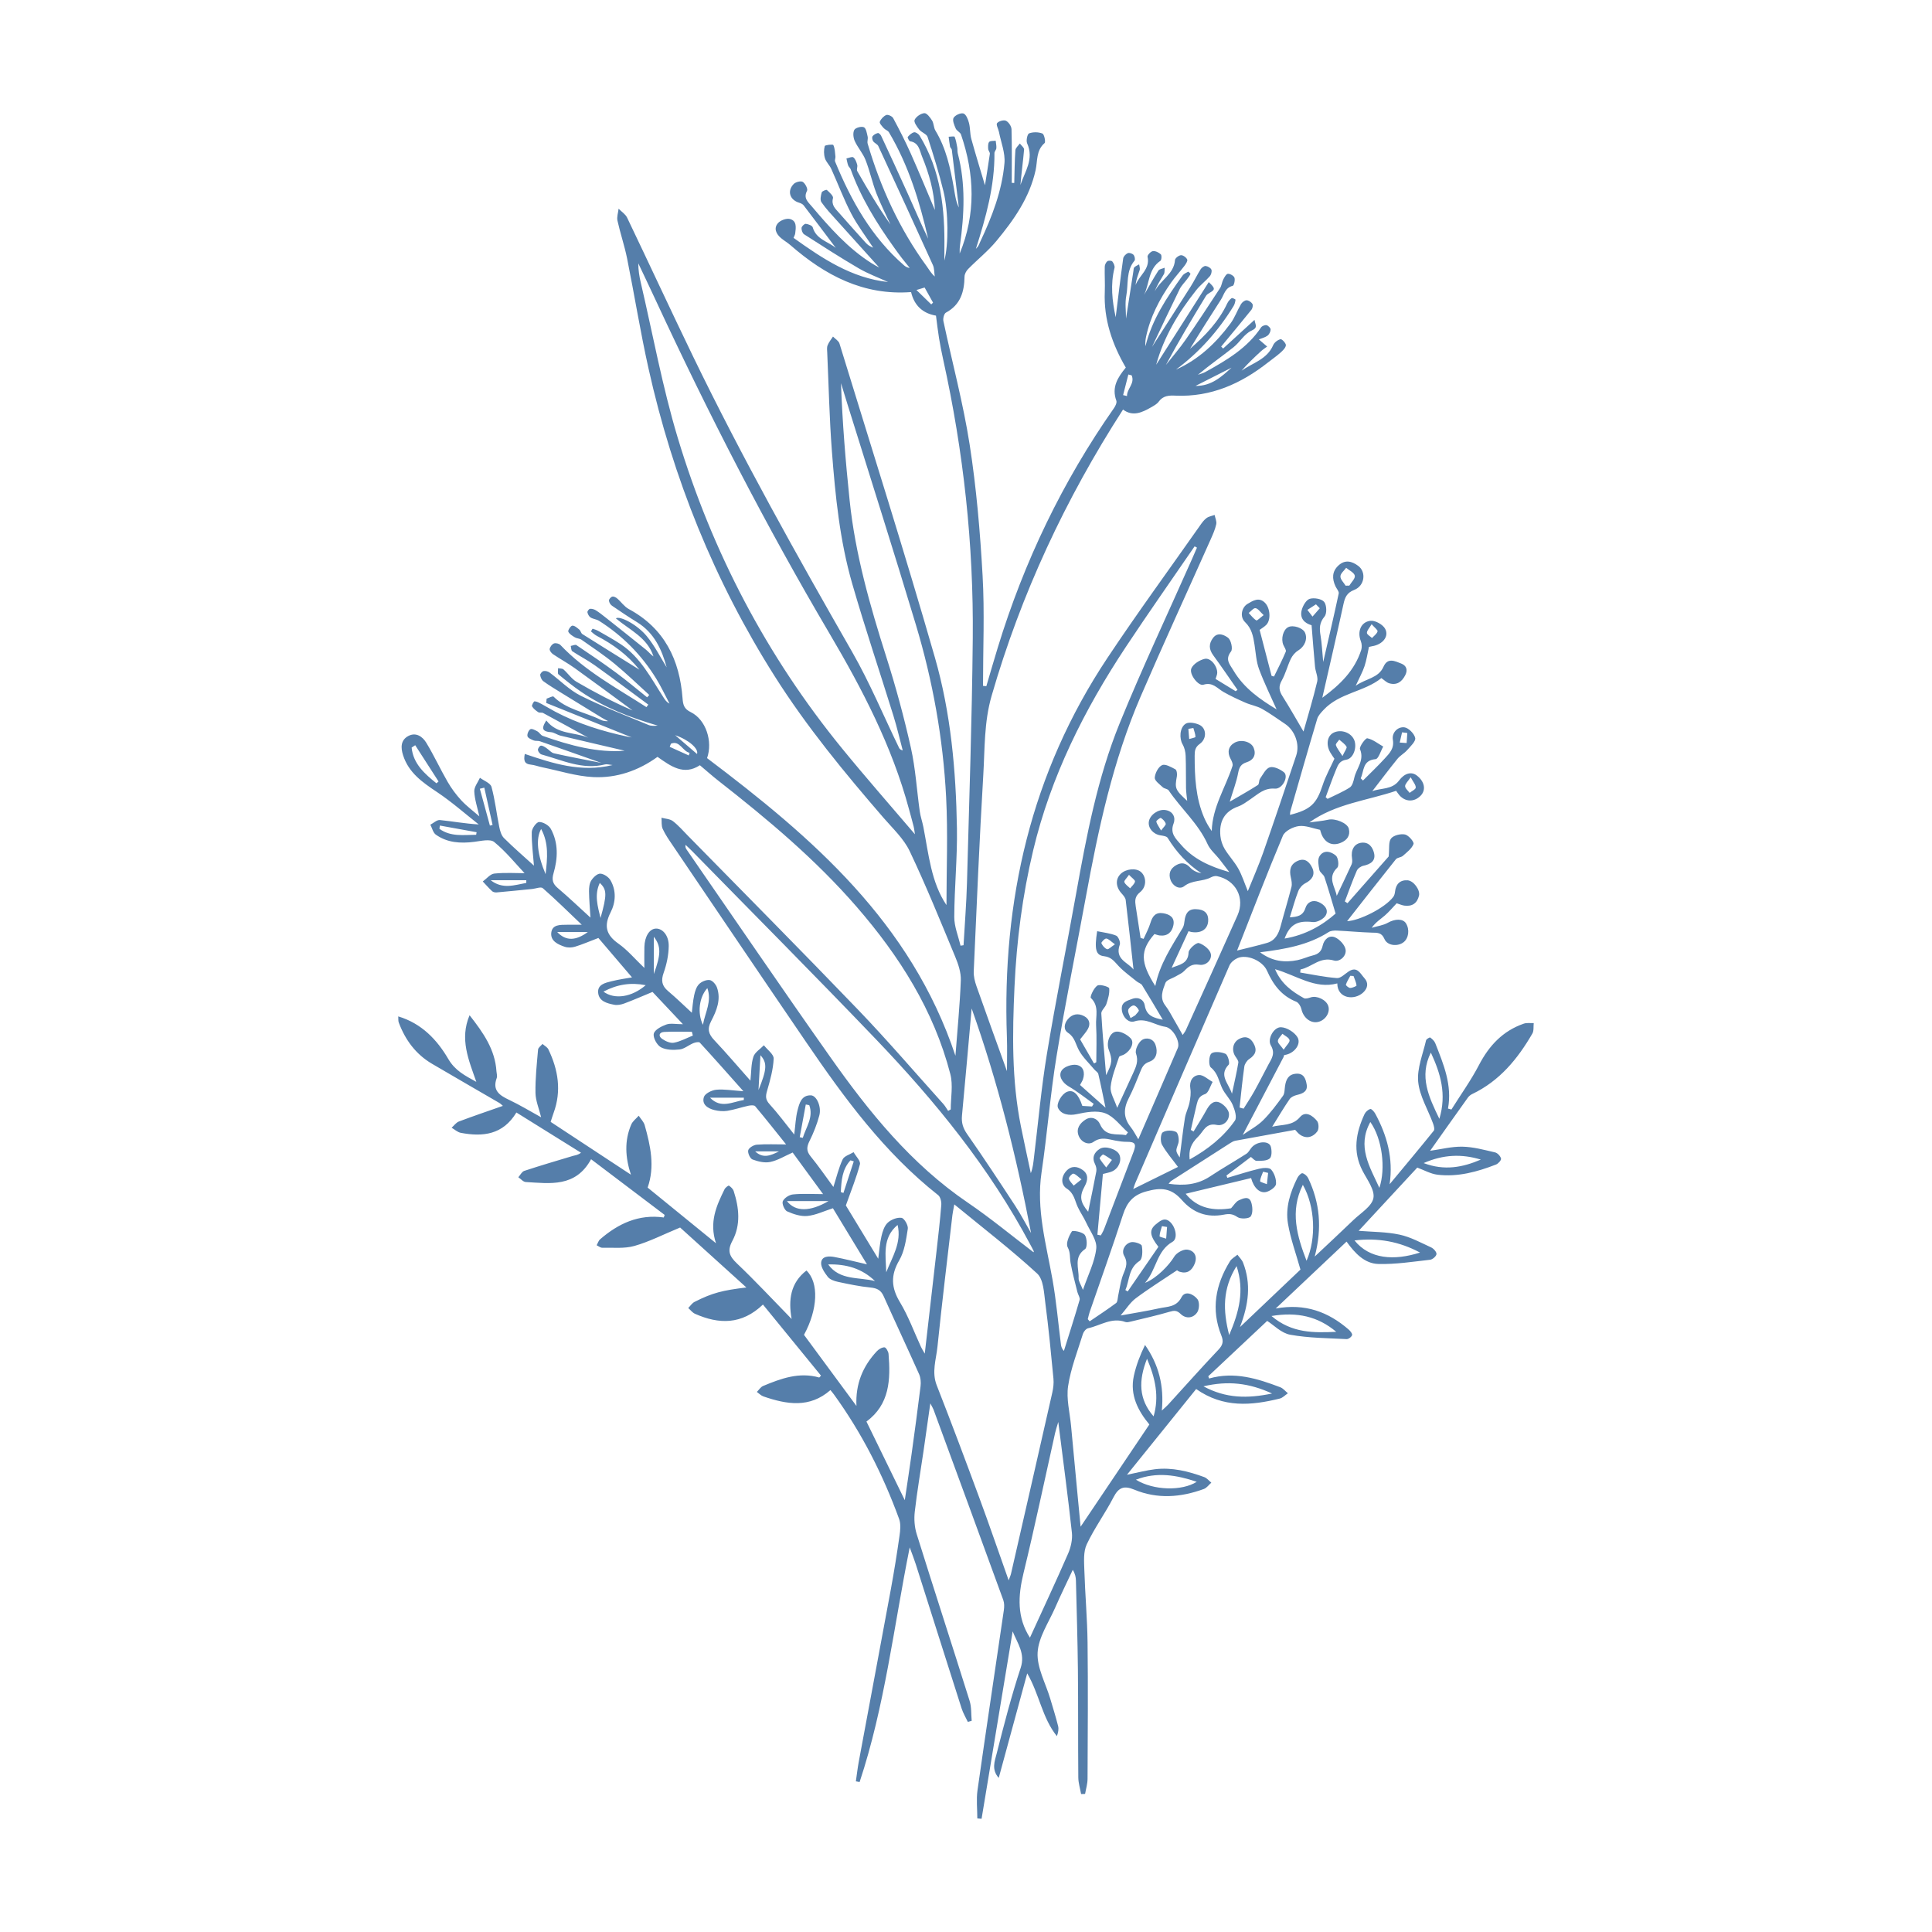 <svg xmlns="http://www.w3.org/2000/svg" xmlns:xlink="http://www.w3.org/1999/xlink" width="1080" zoomAndPan="magnify" viewBox="0 0 810 810" height="1080" preserveAspectRatio="xMidYMid meet" version="1.0"><defs><clipPath id="3eb5d36e57"><path d="M 166.969 47.445 L 643.02 47.445 L 643.02 762.531 L 166.969 762.531 Z M 166.969 47.445 " clip-rule="nonzero"/></clipPath></defs><g clip-path="url(#3eb5d36e57)"><path fill="#557eaa" d="M 486.789 348.195 C 487.789 346.801 488.879 345.918 488.734 345.348 C 488.488 344.398 487.566 343.48 486.688 342.922 C 486.441 342.77 484.715 344.047 484.793 344.438 C 485.023 345.531 485.832 346.508 486.789 348.195 Z M 473.992 426.844 C 474.648 426.453 475.301 426.07 475.957 425.68 C 476.496 424.953 477.629 423.988 477.453 423.535 C 477.113 422.664 476.02 421.523 475.262 421.539 C 474.445 421.562 473.133 422.691 472.996 423.5 C 472.824 424.535 473.617 425.719 473.992 426.844 Z M 500.32 305.223 C 499.621 305.34 498.93 305.457 498.227 305.578 C 498.344 307 498.457 308.414 498.574 309.84 C 499.496 309.547 501.211 309.227 501.203 308.957 C 501.176 307.703 500.66 306.465 500.32 305.223 Z M 590.02 307.316 C 589.289 307.219 588.559 307.125 587.824 307.027 C 587.496 308.457 587.168 309.891 586.836 311.32 C 587.805 311.383 588.77 311.449 589.738 311.52 C 589.836 310.121 589.926 308.719 590.02 307.316 Z M 288.766 316.723 C 288.887 316.355 289 315.98 289.121 315.609 C 286.23 315.094 284.957 310.219 281.285 311.805 C 281.121 312.242 280.953 312.68 280.785 313.113 C 283.449 314.316 286.105 315.516 288.766 316.723 Z M 489.293 514.422 C 488.574 514.301 487.863 514.184 487.152 514.066 C 486.77 515.469 486.211 516.871 486.148 518.293 C 486.133 518.59 487.945 518.965 488.918 519.309 C 489.039 517.68 489.164 516.051 489.293 514.422 Z M 531.668 491.746 C 530.969 491.578 530.262 491.414 529.562 491.254 C 529.086 492.574 528.395 493.879 528.297 495.234 C 528.273 495.57 530.148 496.047 531.156 496.469 C 531.324 494.891 531.496 493.316 531.668 491.746 Z M 384.227 121.586 C 386.609 123.902 388.52 125.762 390.43 127.621 C 390.68 127.375 390.934 127.129 391.184 126.883 C 389.996 124.746 388.809 122.613 387.652 120.543 C 386.738 120.816 385.988 121.047 384.227 121.586 Z M 283.059 308.234 C 286.637 311.309 289.414 313.688 292.23 316.113 C 293.008 313.969 288.852 310.195 283.059 308.234 Z M 567.473 409.207 C 567.023 409.172 566.578 409.137 566.129 409.105 C 565.477 410.336 564.691 411.531 564.266 412.836 C 564.18 413.102 565.441 414.215 566.07 414.207 C 567.012 414.191 568.77 413.43 568.734 413.16 C 568.574 411.812 567.938 410.52 567.473 409.207 Z M 473.336 366.777 C 472.383 368.18 471.184 369.246 471.383 369.801 C 471.762 370.84 472.961 371.574 473.816 372.434 C 474.543 371.492 475.664 370.617 475.852 369.578 C 475.961 368.965 474.574 368.094 473.336 366.777 Z M 467.449 395.906 C 465.758 394.707 464.852 393.629 463.812 393.484 C 463.188 393.398 461.617 395.098 461.758 395.422 C 462.219 396.457 463.148 397.602 464.156 397.949 C 464.758 398.152 465.848 396.949 467.449 395.906 Z M 553.328 255.02 C 552.793 254.469 552.262 253.918 551.727 253.367 C 550.527 254.145 549.328 254.922 548.129 255.699 C 548.84 256.633 549.559 257.566 550.277 258.504 C 551.289 257.344 552.312 256.18 553.328 255.02 Z M 575.055 261.703 C 574.102 263.344 573.07 264.348 573.086 265.34 C 573.098 266.062 574.469 266.773 575.227 267.492 C 576.051 266.578 577.25 265.77 577.543 264.707 C 577.703 264.141 576.305 263.137 575.055 261.703 Z M 463.789 489.469 C 464.875 488.035 465.535 487.168 466.188 486.305 C 464.977 485.512 463.812 484.617 462.512 484.02 C 462.285 483.918 460.91 485.379 461.035 485.637 C 461.629 486.824 462.562 487.84 463.789 489.469 Z M 470.867 165.645 C 471.414 165.781 471.957 165.914 472.504 166.051 C 472.418 162.973 475.934 160.785 474.441 157.355 C 473.984 157.242 473.523 157.125 473.07 157.012 C 472.336 159.891 471.602 162.766 470.867 165.645 Z M 326.598 482.719 C 322.875 482.719 319.746 482.719 316.613 482.719 C 319.871 485.781 322.93 484.57 326.598 482.719 Z M 453.426 494.461 C 451.949 493.348 451.086 492.297 450.031 492.055 C 449.535 491.945 448.035 493.531 448.148 494.125 C 448.355 495.199 449.434 496.102 450.145 497.07 C 451.062 496.348 451.98 495.613 453.426 494.461 Z M 562.844 316.973 C 563.797 314.898 564.84 313.613 564.539 313.074 C 563.887 311.887 562.543 311.07 561.488 310.109 C 560.98 310.875 559.906 311.812 560.078 312.375 C 560.473 313.676 561.465 314.793 562.844 316.973 Z M 591.43 325.871 C 590.273 327.613 589.109 328.602 589.102 329.594 C 589.102 330.527 590.305 331.473 590.984 332.414 C 591.902 331.668 593.547 330.941 593.562 330.18 C 593.586 329.02 592.48 327.836 591.43 325.871 Z M 538.184 440.078 C 539.395 438.23 540.848 436.953 540.641 436.066 C 540.395 435.008 538.719 434.285 537.664 433.418 C 536.973 434.434 535.785 435.426 535.754 436.465 C 535.719 437.387 536.957 438.355 538.184 440.078 Z M 516.332 154.145 C 511.402 156.641 506.477 159.133 501.223 161.797 C 507.91 161.895 512.168 157.902 516.332 154.145 Z M 529.793 257.895 C 528.336 256.559 527.469 255.152 526.391 254.977 C 525.57 254.836 524.492 256.258 523.527 256.988 C 524.566 258.07 525.484 259.34 526.719 260.109 C 527.039 260.316 528.324 258.984 529.793 257.895 Z M 203.047 330.23 C 202.43 330.383 201.797 330.539 201.18 330.688 C 202.582 335.84 203.988 340.984 205.395 346.137 C 205.773 346.043 206.145 345.953 206.52 345.859 C 205.367 340.652 204.207 335.445 203.047 330.23 Z M 318 457.016 C 321.504 448.422 321.758 445.637 318.82 442.41 C 318.551 447.281 318.277 452.145 318 457.016 Z M 352.52 499.777 C 352.883 499.91 353.242 500.035 353.609 500.16 C 355.055 495.746 356.5 491.32 357.945 486.906 C 357.488 486.762 357.035 486.613 356.574 486.469 C 353.062 490.203 352.766 494.98 352.52 499.777 Z M 335.293 476.766 C 335.719 476.863 336.145 476.953 336.574 477.051 C 337.934 472.559 341.152 468.414 339.285 463.336 C 338.801 463.25 338.312 463.16 337.824 463.066 C 336.977 467.633 336.133 472.199 335.293 476.766 Z M 184.414 346.117 C 184.355 346.578 184.293 347.035 184.234 347.496 C 188.949 350.891 194.352 350.035 199.629 349.984 C 199.691 349.621 199.754 349.266 199.82 348.91 C 194.684 347.98 189.547 347.055 184.414 346.117 Z M 564.156 245.547 C 564.672 245.539 565.188 245.527 565.703 245.523 C 566.547 244.117 568.258 242.527 568.004 241.359 C 567.73 240.055 565.664 239.137 564.379 238.055 C 563.52 239.254 561.992 240.445 561.977 241.66 C 561.953 242.945 563.371 244.25 564.156 245.547 Z M 246.453 390.762 C 242.367 390.762 238.301 390.762 233.609 390.762 C 237.309 394.656 241.438 394.418 246.453 390.762 Z M 274.117 408.363 C 277.148 400.051 277.203 396.703 274.117 392.738 C 274.117 398.566 274.117 403.465 274.117 408.363 Z M 205.723 369.031 C 210.699 372.945 215.672 371.07 220.652 370.168 C 220.652 369.789 220.652 369.41 220.652 369.031 C 215.672 369.031 210.699 369.031 205.723 369.031 Z M 297.672 460.203 C 302.25 464.973 307.062 461.941 311.848 461.184 C 311.852 460.859 311.859 460.531 311.871 460.203 C 307.137 460.203 302.406 460.203 297.672 460.203 Z M 296.559 414.277 C 293.129 418.039 292.285 424.723 294.703 429.656 C 295.664 424.344 298.535 419.789 296.559 414.277 Z M 251.773 384.871 C 254.535 375.066 254.469 372.992 251.465 370.168 C 249.098 375.184 250.594 379.988 251.773 384.871 Z M 226.879 347.551 C 224.574 351.625 225.234 358.219 228.746 366.504 C 229.504 359.633 230.129 353.598 226.879 347.551 Z M 329.926 503.555 C 333.469 508.145 339.66 508.043 347.363 503.555 C 341.18 503.555 335.91 503.555 329.926 503.555 Z M 290.48 434.168 C 290.348 433.641 290.211 433.113 290.078 432.586 C 286.191 432.586 282.297 432.426 278.43 432.648 C 276.309 432.777 275.906 434.371 277.59 435.547 C 278.984 436.516 281.016 437.449 282.535 437.168 C 285.277 436.652 287.84 435.219 290.48 434.168 Z M 182.977 328.398 C 183.277 328.141 183.57 327.891 183.867 327.637 C 180.605 322.566 177.34 317.496 174.078 312.43 C 173.578 312.758 173.074 313.098 172.574 313.43 C 173.273 320.254 178.016 324.395 182.977 328.398 Z M 252.996 415.746 C 257.727 419.223 264.91 418.035 270.719 413.043 C 264.457 411.832 258.859 412.652 252.996 415.746 Z M 371.559 533.41 C 374.074 527.012 378.09 520.953 376.324 513.566 C 369.785 518.957 371.375 526.367 371.559 533.41 Z M 347.215 530.121 C 352.129 536.938 360.09 535.328 366.844 537.094 C 361.422 531.812 354.723 529.902 347.215 530.121 Z M 620.852 486.164 C 612.887 483.734 605.141 483.996 596.867 487.629 C 605.637 490.949 613.301 489.398 620.852 486.164 Z M 483.648 593.82 C 486.062 585.504 484.398 577.871 480.895 569.668 C 477.285 578.777 477.359 586.617 483.648 593.82 Z M 476.23 620.367 C 483.684 624.957 495.578 625.168 501.734 621.25 C 493.301 618.41 485 616.996 476.23 620.367 Z M 504.555 581.227 C 514.031 586.324 522.996 586.383 533.32 584.238 C 523.703 579.805 514.816 578.805 504.555 581.227 Z M 603.457 469.074 C 606.586 458.707 603.941 450.027 599.891 441.305 C 594.922 451.309 598.996 459.832 603.457 469.074 Z M 518.438 530.812 C 512.539 540.23 512.664 549.336 515.34 559.738 C 519.492 550.004 521.836 541.148 518.438 530.812 Z M 533.078 551.742 C 541.695 559.062 550.945 558.777 560.227 558.375 C 552.586 551.922 543.863 549.93 533.078 551.742 Z M 574.52 470.402 C 568.832 480.703 574.262 489.148 578.309 498.012 C 581.035 489.863 579.512 477.469 574.52 470.402 Z M 567.883 520.062 C 574.207 527.934 584.531 528.609 595.348 525.137 C 586.703 520.516 577.82 518.879 567.883 520.062 Z M 546.227 496.742 C 540.68 507.84 543.84 518.348 547.773 528.578 C 551.906 519.234 551.383 505.832 546.227 496.742 Z M 407.367 422.809 C 406.031 437.793 404.727 452.781 403.312 467.766 C 403.043 470.691 403.73 472.973 405.473 475.469 C 412.402 485.379 419.055 495.484 425.676 505.609 C 428.066 509.27 430.09 513.168 432.281 516.957 C 426.156 484.91 418.281 453.441 407.367 422.809 Z M 431.805 686.605 C 437.18 674.84 442.66 663.176 447.805 651.359 C 448.961 648.691 449.703 645.438 449.398 642.59 C 447.754 627.406 445.711 612.27 443.688 596.156 C 443.066 598.297 442.641 599.523 442.359 600.785 C 437.969 620.402 433.844 640.086 429.098 659.613 C 426.777 669.152 426.336 678.141 431.805 686.605 Z M 396.812 379.461 C 396.812 364.77 397.453 349.406 396.664 334.117 C 395.395 309.598 391.059 285.465 383.992 261.945 C 374.734 231.129 364.945 200.477 355.387 169.75 C 354.441 166.723 353.523 163.684 352.59 160.648 C 353.172 177.172 354.52 193.508 356.215 209.809 C 358.555 232.316 364.75 253.93 371.586 275.43 C 375.57 287.949 379.02 300.684 381.895 313.508 C 383.848 322.234 384.359 331.277 385.617 340.168 C 385.93 342.395 386.707 344.551 387.137 346.773 C 389.355 358.191 390.398 369.957 396.812 379.461 Z M 433.316 525.016 C 433.309 525.043 433.477 524.734 433.391 524.551 C 432.938 523.594 432.422 522.668 431.922 521.734 C 414.844 489.578 392.074 461.648 367.059 435.523 C 341.684 409.02 315.797 383.012 290.129 356.793 C 289.258 355.902 288.328 355.066 287.422 354.207 C 287.246 355.078 287.492 355.629 287.824 356.117 C 307.898 385.168 327.773 414.375 348.137 443.227 C 364.398 466.273 382.047 488.098 405.777 504.227 C 415.305 510.711 424.211 518.102 433.316 525.016 Z M 501.832 229.598 C 501.504 229.422 501.172 229.242 500.844 229.059 C 491.219 243.117 481.41 257.047 472.004 271.246 C 454.562 297.594 440.559 325.551 433.172 356.496 C 428.68 375.309 426.215 394.375 425.332 413.703 C 424.438 433.293 424.133 452.812 428.004 472.16 C 429.316 478.738 430.781 485.293 432.172 491.855 C 433.09 489.539 433.254 487.289 433.523 485.051 C 435.27 470.668 436.555 456.199 438.914 441.914 C 442.613 419.484 447.129 397.203 451.141 374.824 C 455.512 350.473 460.109 326.105 469.469 303.129 C 478.898 279.996 489.566 257.371 499.691 234.527 C 500.414 232.891 501.117 231.246 501.832 229.598 Z M 383.586 349.766 C 383.418 348.746 383.316 347.586 383.039 346.473 C 382.434 344.031 381.727 341.605 381.074 339.172 C 373.988 312.844 361.531 288.938 347.789 265.637 C 320.996 220.211 296.945 173.363 274.754 125.539 C 272.406 120.48 269.996 115.457 267.617 110.414 C 267.605 113.195 268.02 115.777 268.609 118.312 C 273.691 140.062 277.699 162.133 284.125 183.477 C 298.551 231.371 321.426 275.078 353.152 313.93 C 363.074 326.078 373.449 337.859 383.586 349.766 Z M 422.883 662.562 C 423.367 661.207 423.707 660.508 423.879 659.766 C 429.668 634.465 435.453 609.16 441.18 583.848 C 441.609 581.938 441.852 579.891 441.66 577.957 C 440.645 567.355 439.641 556.758 438.246 546.203 C 437.691 541.965 437.504 536.395 434.836 533.938 C 424 523.961 412.27 514.949 400.098 504.949 C 399.652 507.434 399.418 508.434 399.301 509.445 C 397.172 527.848 394.914 546.238 393.031 564.668 C 392.492 569.977 390.547 575.238 392.727 580.801 C 398.848 596.41 404.734 612.113 410.543 627.848 C 414.727 639.16 418.633 650.574 422.883 662.562 Z M 402.352 106.301 C 409.207 89.691 408.598 73.039 402.914 56.414 C 402.578 55.434 401.121 54.867 400.688 53.879 C 400.082 52.469 399.223 50.461 399.781 49.43 C 400.402 48.305 402.762 47.227 403.918 47.578 C 405.016 47.902 405.859 50.039 406.246 51.523 C 406.82 53.715 406.637 56.105 407.238 58.281 C 409.156 65.207 411.285 72.074 412.945 77.672 C 413.469 74.402 414.301 69.469 415 64.52 C 415.094 63.871 414.34 63.145 414.301 62.438 C 414.25 61.441 414.168 60.156 414.715 59.508 C 415.172 58.957 416.504 59.141 417.449 58.996 C 417.559 60.035 417.805 61.086 417.73 62.105 C 417.684 62.816 416.922 63.492 416.926 64.176 C 417.035 78.039 413.336 91.129 409.148 104.328 C 409.484 103.938 409.879 103.582 410.141 103.145 C 410.477 102.578 410.691 101.941 410.973 101.34 C 415.93 90.836 420.109 80 421.125 68.387 C 421.5 64.141 419.68 59.695 418.828 55.355 C 418.566 54.059 417.531 52.27 418.027 51.633 C 418.699 50.777 420.824 50.176 421.758 50.633 C 422.875 51.172 424.039 52.93 424.082 54.184 C 424.293 61.676 424.184 69.172 424.184 76.668 C 424.535 76.68 424.883 76.699 425.234 76.711 C 425.363 72.133 425.383 67.551 425.703 62.988 C 425.773 62.008 426.918 61.102 427.574 60.16 C 428.199 61.012 429.422 61.91 429.352 62.703 C 428.934 67.652 428.234 72.578 427.82 77.562 C 429.656 71.93 433.621 66.746 430.625 60.082 C 430.121 58.961 430.723 56.18 431.457 55.91 C 433.133 55.297 435.379 55.32 437.039 55.984 C 437.805 56.289 438.473 59.531 437.938 59.996 C 434.344 63.105 435.035 67.484 434.188 71.328 C 431.641 82.891 425.055 92.219 417.738 101.047 C 414.203 105.309 409.781 108.832 405.875 112.805 C 405.09 113.602 404.395 114.91 404.383 115.996 C 404.281 122.355 402.695 127.777 396.582 131.074 C 395.797 131.5 395.293 133.5 395.52 134.586 C 399.188 151.859 403.82 168.988 406.535 186.406 C 409.352 204.539 410.922 222.922 411.953 241.254 C 412.828 256.645 412.133 272.121 412.133 287.555 C 412.598 287.602 413.062 287.645 413.527 287.691 C 415.125 282.285 416.676 276.863 418.328 271.473 C 429.352 235.461 445.441 201.914 467.078 171.047 C 467.672 170.191 468.328 168.789 468.027 167.973 C 465.98 162.367 468.609 158.227 471.996 154.109 C 466.309 144.328 462.699 133.914 463.184 122.34 C 463.324 118.832 463.078 115.316 463.172 111.809 C 463.188 111.012 463.664 110.016 464.266 109.523 C 464.691 109.176 466.043 109.238 466.344 109.617 C 466.914 110.34 467.461 111.527 467.262 112.328 C 465.504 119.285 466.285 126.148 467.754 133.008 C 468.781 124.777 469.754 116.547 470.906 108.332 C 471.023 107.488 472.02 106.48 472.852 106.121 C 473.465 105.859 474.746 106.297 475.246 106.855 C 475.727 107.391 476.023 108.848 475.656 109.277 C 471.992 113.637 473.145 119.121 472.191 124.066 C 471.609 127.129 472.082 130.391 472.082 133.598 C 473.129 126.887 474.156 120.25 475.191 113.613 C 475.277 113.094 475.238 112.398 475.555 112.09 C 476.109 111.543 476.895 111.238 477.586 110.836 C 477.684 111.629 478.039 112.5 477.82 113.195 C 477.172 115.254 476.293 117.238 476.117 119.488 C 477.562 115.465 482.293 112.863 481.117 107.645 C 480.973 107.008 482.449 105.41 483.32 105.293 C 484.395 105.141 485.84 105.836 486.676 106.633 C 487.125 107.059 486.996 109.023 486.5 109.352 C 481.438 112.746 481.945 118.863 479.66 123.625 C 481.629 120.227 483.516 116.773 485.637 113.469 C 486.078 112.781 487.383 112.645 488.281 112.254 C 488.195 113.16 488.379 114.223 487.965 114.945 C 486.617 117.301 485.059 119.535 484.156 122.16 C 486.402 117.418 492.195 115.02 492.625 109.008 C 492.68 108.234 494.219 107.047 495.125 106.996 C 496.008 106.941 497.355 107.934 497.742 108.801 C 498.012 109.414 497.156 110.695 496.555 111.492 C 494.734 113.895 492.648 116.109 490.926 118.574 C 486.102 125.488 482.242 132.875 480.488 141.211 C 480.223 142.473 480.098 143.766 480.242 145.156 C 482.969 133.969 489.207 124.684 495.758 115.574 C 496.297 114.824 497.289 114.367 498.141 113.918 C 498.281 113.844 499.191 114.734 499.121 114.875 C 498.734 115.672 498.172 116.391 497.633 117.113 C 496.617 118.477 495.332 119.707 494.59 121.203 C 490.531 129.492 486.598 137.836 482.645 146.184 C 482.449 146.605 482.582 147.188 481.898 147.152 C 487.668 138.152 493.469 129.168 499.191 120.141 C 500.684 117.789 501.883 115.25 503.367 112.898 C 503.793 112.227 504.801 111.453 505.469 111.52 C 506.355 111.613 507.59 112.305 507.887 113.059 C 508.18 113.797 507.785 115.176 507.191 115.844 C 505.445 117.859 503.234 119.5 501.578 121.582 C 494.121 130.973 487.984 141.129 484.73 152.922 C 492.062 141.406 499.391 129.883 506.773 118.277 C 509.586 120.91 509.551 121.414 507.016 122.844 C 506.48 123.148 505.914 123.559 505.605 124.066 C 499.836 133.574 494.105 143.109 488.805 153.023 C 491.586 149.492 494.547 146.086 497.105 142.398 C 502.035 135.289 506.773 128.039 511.508 120.797 C 512.195 119.738 512.281 118.305 512.867 117.16 C 513.344 116.23 514.109 114.824 514.812 114.789 C 515.738 114.742 517.293 115.633 517.559 116.449 C 517.879 117.453 517.363 119.707 516.824 119.836 C 513.633 120.613 513.238 123.496 511.875 125.641 C 507.504 132.461 503.133 139.277 498.922 146.246 C 505.215 140.824 510.914 134.898 514.535 127.195 C 514.93 126.344 515.621 125.543 516.371 124.992 C 516.633 124.801 518.012 125.488 517.992 125.66 C 517.879 126.59 517.645 127.574 517.156 128.359 C 510.785 138.707 502.855 147.68 493.027 154.953 C 502.559 150.727 509.797 143.824 515.859 135.656 C 517.684 133.203 518.715 130.172 520.289 127.512 C 520.746 126.742 521.809 125.91 522.613 125.895 C 523.449 125.879 524.59 126.629 525.062 127.379 C 525.406 127.93 525.156 129.254 524.688 129.84 C 520.52 135.043 516.238 140.152 511.988 145.293 C 512.258 145.57 512.527 145.852 512.797 146.129 C 517.043 142.246 521.293 138.371 525.957 134.109 C 526.301 136.277 527.59 137.32 524.652 138.645 C 521.707 139.98 519.816 143.477 517.133 145.602 C 512.246 149.477 507.113 153.035 502.227 157.137 C 503.266 156.754 504.371 156.496 505.328 155.969 C 514.195 151.074 522.902 145.988 528.719 137.25 C 529.117 136.668 530.336 136.184 531.008 136.34 C 531.715 136.508 532.699 137.5 532.707 138.141 C 532.711 139.02 532.129 140.188 531.41 140.727 C 530.406 141.484 529.047 141.777 527.77 142.301 C 529.254 143.574 530.25 144.434 531.262 145.293 C 530.391 145.945 529.465 146.531 528.668 147.262 C 525.852 149.848 523.074 152.484 520.523 155.41 C 525.164 152.141 531.191 150.727 533.797 144.684 C 534.277 143.574 535.699 142.477 536.875 142.215 C 537.461 142.086 539.207 143.949 539.113 144.766 C 538.988 145.902 537.754 147.035 536.766 147.922 C 535.18 149.348 533.395 150.559 531.707 151.891 C 520.312 160.871 507.703 166.527 492.855 165.875 C 490.102 165.746 487.641 165.852 485.797 168.391 C 485.055 169.418 483.762 170.102 482.621 170.762 C 478.801 172.957 474.91 174.766 470.832 171.711 C 446.695 209.203 428.086 248.977 415.734 291.742 C 412.535 302.828 412.914 313.859 412.246 324.934 C 410.613 352.348 409.473 379.789 408.242 407.223 C 408.152 409.277 408.691 411.469 409.387 413.441 C 413.562 425.312 417.867 437.141 422.172 449.082 C 422.172 444.352 422.32 439.59 422.148 434.836 C 420.055 377.562 432.242 324.02 464.277 275.859 C 476.82 257.004 490.203 238.715 503.223 220.18 C 503.988 219.09 504.809 217.949 505.855 217.191 C 506.797 216.504 508.094 216.316 509.234 215.902 C 509.492 217.203 510.176 218.605 509.914 219.789 C 509.438 221.977 508.5 224.074 507.582 226.137 C 497.781 248.121 487.719 269.992 478.188 292.09 C 466.582 319.012 460.492 347.496 455.23 376.18 C 451.152 398.418 446.609 420.57 442.953 442.875 C 440.309 459.008 439.074 475.371 436.672 491.547 C 434.371 507.008 438.637 521.605 441.27 536.492 C 442.867 545.496 443.645 554.641 444.809 563.727 C 444.926 564.598 445.184 565.453 446.039 566.395 C 448.262 559.27 450.562 552.168 452.633 545 C 452.902 544.062 451.973 542.812 451.699 541.688 C 450.707 537.641 449.598 533.605 448.855 529.504 C 448.453 527.316 448.855 525.211 447.621 522.891 C 446.789 521.344 448.141 518.156 449.383 516.273 C 449.75 515.715 453.902 516.504 454.809 517.758 C 455.805 519.141 455.898 523 454.934 523.668 C 450.008 527.051 452.398 531.715 452.211 535.848 C 452.152 537.176 453.16 538.547 454.027 540.789 C 456.172 534.508 458.996 529.086 459.613 523.426 C 459.988 520.012 457.031 516.188 455.402 512.621 C 454.371 510.352 452.887 508.289 451.844 506.023 C 450.586 503.297 450.352 500.32 447.234 498.312 C 444.781 496.738 444.758 493.484 447.059 490.941 C 449.199 488.59 451.699 488.969 453.895 490.508 C 456.414 492.262 456.125 494.844 454.797 497.27 C 452.488 501.445 452.793 503.93 456.223 508.023 C 457.359 502.461 458.57 496.812 459.633 491.125 C 459.805 490.199 459.574 489.027 459.137 488.168 C 457.68 485.305 458.738 483.125 461.09 481.656 C 463.406 480.211 468.188 481.801 469.258 484.02 C 470.402 486.406 469.105 489.762 466.371 491.059 C 465.223 491.602 463.906 491.773 462.391 492.195 C 461.633 500.621 460.859 509.137 460.09 517.66 C 460.57 517.754 461.047 517.852 461.531 517.949 C 461.977 517.094 462.516 516.266 462.859 515.371 C 467.004 504.555 471.121 493.727 475.246 482.895 C 476.512 479.574 475.859 478.688 472.406 478.715 C 470.82 478.727 469.223 478.492 467.656 478.203 C 464.543 477.637 461.719 476.438 458.426 478.762 C 456.363 480.219 453.316 478.957 452.219 476.145 C 451.074 473.203 452.727 470.941 455.059 469.43 C 457.602 467.777 460.211 469.082 461.152 471.27 C 463.508 476.746 468.113 475.18 472.039 475.891 C 472.324 475.52 472.613 475.148 472.898 474.77 C 469.766 471.984 467.035 468.109 463.371 466.742 C 459.891 465.441 455.316 466.266 451.434 467.109 C 448.305 467.793 444.938 467.336 443.59 464.523 C 442.75 462.785 445.066 458.648 447.379 457.742 C 449.988 456.719 452.117 458.609 453.773 463.652 C 455.043 463.727 456.441 463.812 457.84 463.898 C 458.066 463.527 458.301 463.152 458.531 462.781 C 455.02 460.301 451.648 457.582 447.953 455.422 C 445.383 453.914 443.449 450.926 445.27 448.59 C 446.414 447.125 449.422 446.141 451.324 446.469 C 454.223 446.961 454.973 449.641 454.043 452.473 C 453.805 453.207 453.34 453.867 452.812 454.883 C 456.266 457.957 459.699 461.02 463.496 464.402 C 462.406 459.219 461.531 454.734 460.473 450.289 C 460.301 449.547 459.316 449.016 458.758 448.344 C 456.59 445.75 454.039 443.363 452.41 440.461 C 450.965 437.902 450.684 434.898 447.77 433.004 C 445.758 431.699 446.129 429.184 447.684 427.32 C 449.547 425.09 452.016 424.684 454.508 426.008 C 456.711 427.176 457.324 429.207 456.082 431.445 C 455.328 432.781 454.238 433.93 452.848 435.766 C 454.637 438.871 456.656 442.371 458.672 445.871 C 458.988 445.691 459.309 445.516 459.625 445.336 C 459.625 440.199 459.867 435.043 459.547 429.918 C 459.309 426.078 460.961 421.832 457.336 418.383 C 456.891 417.961 458.555 414.227 460.051 413.223 C 461.082 412.523 464.965 413.723 465.035 414.348 C 465.266 416.48 464.543 418.797 463.852 420.938 C 463.395 422.359 461.66 423.637 461.73 424.91 C 462.195 433.25 462.988 441.57 463.742 450.762 C 466.359 445.574 466.441 444.379 464.828 440.047 C 463.742 437.137 465.219 432.777 468.035 432.512 C 469.961 432.328 472.527 433.762 473.992 435.266 C 475.773 437.078 474.145 440.496 471.211 442.137 C 470.523 442.52 469.32 442.672 469.148 443.191 C 467.801 447.309 466.078 451.434 465.641 455.68 C 465.383 458.227 467.227 460.992 468.391 464.465 C 470.949 458.91 473.043 454.395 475.102 449.855 C 476.266 447.277 477.402 444.926 476.277 441.695 C 475.75 440.18 477.305 436.957 478.852 435.965 C 480.457 434.926 483.434 435.195 484.445 438.047 C 485.516 441.07 484.859 444.094 481.898 445.125 C 479.391 445.996 478.785 447.539 477.984 449.523 C 476.508 453.207 475.031 456.914 473.227 460.434 C 471.023 464.723 470.926 468.629 474.039 472.523 C 475.273 474.059 476.152 475.871 477.242 477.641 C 482.809 464.793 488.332 452.102 493.801 439.379 C 494.918 436.789 491.805 430.965 488.516 430.477 C 484.211 429.844 480.516 426.605 475.555 428.234 C 473.398 428.938 470.902 426.84 470.391 423.801 C 469.801 420.289 472.25 419.664 474.684 418.785 C 477.492 417.77 479.598 419.297 479.938 421.477 C 480.652 426.07 483.898 426.734 487.508 427.527 C 484.602 422.633 481.777 417.793 478.828 413.039 C 478.395 412.328 477.305 412.059 476.598 411.484 C 474.035 409.391 471.297 407.457 469.031 405.07 C 467.23 403.184 466.039 401.25 462.891 400.895 C 459.363 400.492 458.812 397.98 459.988 390.41 C 462.676 390.977 465.461 391.246 467.941 392.258 C 468.859 392.629 469.836 395.016 469.48 396.016 C 467.219 402.316 473.035 403.473 475.227 406.488 C 474.16 396.84 473.133 387.082 471.953 377.344 C 471.832 376.34 470.918 375.336 470.18 374.512 C 467.742 371.793 467.582 368.535 469.895 366.336 C 472.141 364.203 476.34 363.824 478.348 365.578 C 480.672 367.605 480.832 371.785 477.953 374.074 C 475.68 375.887 475.824 377.738 476.152 379.949 C 476.805 384.383 477.512 388.805 478.191 393.234 C 478.617 393.359 479.035 393.492 479.461 393.617 C 480.434 391.391 481.641 389.23 482.328 386.918 C 483.164 384.117 484.508 382.375 487.664 382.879 C 490.496 383.34 492.602 384.707 491.949 387.914 C 491.363 390.812 489.477 392.578 486.246 392.207 C 485.465 392.121 484.719 391.805 484.004 391.605 C 477.977 398.504 478.027 403.438 484.359 413.395 C 486.207 404.195 491.227 396.766 495.801 389.121 C 496.238 388.398 496.445 387.484 496.535 386.637 C 497.02 382.195 498.68 380.723 502.629 381.277 C 505.582 381.691 506.75 383.531 506.523 386.305 C 506.234 389.723 503.453 391.41 499.449 390.738 C 499.066 390.676 498.703 390.52 498.301 390.406 C 495.93 395.555 493.578 400.66 491.227 405.758 C 494.449 404.441 498.129 404.113 498.32 399.316 C 498.379 397.852 501.605 395.066 502.629 395.379 C 504.676 396.004 507.348 398.141 507.664 400.012 C 508.094 402.512 505.66 404.949 502.766 404.469 C 499.789 403.977 498.215 405.277 496.449 407.125 C 495.566 408.047 494.254 408.57 493.125 409.246 C 491.562 410.195 489.09 410.785 488.598 412.113 C 487.504 415.074 486.062 418.352 488.57 421.574 C 490.031 423.453 491.105 425.641 492.312 427.711 C 493.457 429.648 494.547 431.629 495.848 433.93 C 496.398 433.09 496.879 432.527 497.172 431.875 C 504.41 415.855 511.68 399.84 518.824 383.781 C 522.082 376.473 518.09 368.934 510.246 367.328 C 509.461 367.164 508.449 367.434 507.715 367.824 C 504.199 369.711 499.922 368.844 496.457 371.555 C 494.512 373.082 491.688 371.539 490.738 368.871 C 489.836 366.359 490.57 364.203 493.043 362.762 C 495.383 361.398 497.195 361.801 499.035 363.785 C 500.18 365.008 501.797 365.773 503.688 366.137 C 497.805 362.242 493.203 357.273 489.562 351.297 C 489.121 350.57 487.547 350.391 486.457 350.215 C 483.441 349.707 481.234 347.121 481.668 344.422 C 482.121 341.648 485.582 339.176 488.57 339.609 C 491.914 340.09 492.949 342.871 492.043 345.223 C 490.438 349.398 492.898 351.551 495.078 354.086 C 500.191 360.035 506.895 363.195 515.406 365.637 C 513.59 363.258 512.441 361.715 511.25 360.211 C 509.59 358.117 507.367 356.301 506.309 353.949 C 502.402 345.273 495.176 339.086 489.984 331.395 C 489.52 330.707 488.16 330.688 487.496 330.059 C 486.195 328.828 484.051 327.316 484.137 326.047 C 484.266 324.156 485.625 321.523 487.199 320.793 C 488.527 320.168 491.02 321.602 492.773 322.539 C 493.359 322.852 493.594 324.504 493.414 325.445 C 492.48 330.512 492.648 331.105 497.734 335.758 C 497.523 333.609 497.27 332.012 497.242 330.418 C 497.156 325.895 497.277 321.367 497.086 316.852 C 497.02 315.219 496.609 313.43 495.797 312.043 C 494.418 309.711 494.5 305.082 497.086 303.43 C 498.41 302.582 501.152 303.094 502.84 303.879 C 505.867 305.289 506.051 309.699 503.027 311.863 C 501.004 313.309 500.867 314.848 500.867 316.91 C 500.871 325.742 501.293 334.508 504.832 342.785 C 505.656 344.707 506.688 346.543 508.031 348.43 C 508.281 338.387 513.816 330.184 516.738 321.121 C 517.008 320.285 516.41 319.016 515.91 318.109 C 514.41 315.375 515.027 312.766 517.684 311.336 C 520.402 309.867 524.562 310.906 525.621 313.574 C 526.754 316.41 525.531 318.672 522.762 319.543 C 520.344 320.301 519.566 321.574 519.113 324 C 518.391 327.848 516.949 331.566 515.578 336.113 C 519.949 333.562 523.734 331.453 527.371 329.117 C 527.98 328.727 527.758 327.219 528.273 326.473 C 529.508 324.719 530.691 322.172 532.387 321.699 C 534.07 321.23 536.676 322.496 538.281 323.758 C 540.402 325.422 537.719 330.895 534.496 330.637 C 529.988 330.266 527.414 332.965 524.285 335.059 C 522.633 336.172 520.992 337.449 519.152 338.105 C 513.164 340.227 511.078 344.621 511.66 350.523 C 511.844 352.395 512.512 354.359 513.473 355.965 C 515.184 358.812 517.547 361.277 519.16 364.164 C 520.742 367.004 521.727 370.168 523.156 373.617 C 525.363 368.105 527.688 362.891 529.57 357.527 C 534.309 343.969 538.902 330.363 543.445 316.734 C 545.027 311.988 542.852 306.215 538.77 303.5 C 535.562 301.367 532.449 299.062 529.094 297.184 C 526.977 295.996 524.434 295.602 522.188 294.617 C 519.051 293.238 515.918 291.801 512.945 290.102 C 510.297 288.586 508.422 285.828 504.508 287.078 C 502.426 287.738 498.441 282.617 499.484 280.219 C 500.293 278.371 502.953 276.715 505.078 276.227 C 507.578 275.652 510.43 279.312 510.324 282.152 C 510.297 282.914 509.914 283.664 509.633 284.648 C 512.453 286.371 515.254 288.082 518.059 289.797 C 518.309 289.602 518.566 289.414 518.824 289.219 C 515.445 284.383 512.137 279.488 508.648 274.723 C 506.809 272.211 506.734 269.895 508.574 267.449 C 510.613 264.75 513.461 266.324 514.887 267.398 C 516.129 268.34 516.945 272.062 516.113 273.133 C 513.496 276.52 515.555 278.445 517.117 281.086 C 521.613 288.68 528.531 293.359 535.219 297.41 C 532.852 292.07 530.047 286.418 527.859 280.539 C 526.68 277.355 526.508 273.789 525.973 270.383 C 525.422 266.859 524.859 263.574 521.984 260.809 C 519.715 258.621 520.512 254.652 523.094 253.141 C 525.312 251.836 527.836 250.195 530.344 252.719 C 532.574 254.969 532.883 259.902 530.93 261.934 C 530.125 262.77 529.07 263.367 528.105 264.082 C 529.793 270.582 531.457 276.965 533.113 283.352 C 533.457 283.449 533.797 283.539 534.133 283.637 C 535.816 280.172 537.594 276.754 539.074 273.211 C 539.355 272.543 538.461 271.355 538.062 270.426 C 536.945 267.816 537.977 263.973 540.102 262.926 C 542.184 261.898 546.277 263.262 547.145 265.27 C 548.32 267.996 546.938 271.098 544.266 272.727 C 542.992 273.5 541.844 274.852 541.191 276.203 C 539.762 279.18 538.977 282.488 537.359 285.348 C 535.953 287.84 536.27 289.648 537.703 291.906 C 540.754 296.715 543.543 301.688 546.5 306.699 C 548.41 299.883 550.562 292.855 552.25 285.715 C 552.691 283.844 551.531 281.641 551.336 279.57 C 550.797 273.879 550.379 268.18 549.887 262.133 C 546.988 261.32 544.746 259.27 545.789 255.621 C 546.293 253.852 547.664 251.48 549.133 251.051 C 550.945 250.52 554.09 251.047 555.156 252.344 C 556.23 253.656 556.367 257.242 555.316 258.484 C 553.121 261.09 553.148 263.492 553.641 266.445 C 554.191 269.715 554.332 273.059 554.762 277.547 C 557.129 267.23 559.297 258.051 561.266 248.82 C 561.449 247.953 560.371 246.82 559.906 245.805 C 558.434 242.613 558.414 239.59 561.168 237.066 C 563.938 234.531 566.754 235.242 569.457 237.258 C 572.902 239.832 572.164 245.625 567.758 247.324 C 564.668 248.516 563.875 250.449 563.254 253.289 C 560.457 266.184 557.457 279.035 554.383 292.539 C 561.93 287.027 567.938 281.074 570.695 272.508 C 571.051 271.406 570.969 269.93 570.547 268.844 C 568.98 264.898 570.465 260.746 574.594 260.27 C 576.559 260.039 579.793 261.852 580.738 263.648 C 582.473 266.922 579.582 270.262 575.262 270.934 C 574.875 270.988 574.504 271.098 573.938 271.223 C 573.344 273.91 572.949 276.668 572.09 279.277 C 571.273 281.746 569.969 284.051 568.383 287.504 C 572.781 284.395 577.898 284.383 580.055 279.5 C 581.812 275.551 584.855 277.184 587.445 278.184 C 589.59 279.016 590.336 280.77 589.16 283.074 C 587.715 285.902 585.598 287.398 582.395 286.461 C 581.316 286.137 580.43 285.18 579.137 284.297 C 571.941 290.117 561.57 290.445 554.898 297.637 C 553.855 298.762 552.66 300.008 552.242 301.406 C 548.406 314.266 544.723 327.168 541.012 340.062 C 540.867 340.547 540.891 341.082 540.828 341.645 C 549.535 339.445 551.973 336.988 554.539 329.152 C 555.758 325.41 557.73 321.914 559.465 318.098 C 558.992 317.398 558.266 316.445 557.688 315.414 C 555.781 312.031 556.504 308.359 559.262 307.102 C 562.395 305.68 566.445 307.164 567.746 310.211 C 569.039 313.227 567.461 318.039 564.422 318.512 C 561.656 318.938 560.984 320.672 560.223 322.504 C 558.617 326.359 557.25 330.316 555.793 334.227 C 556.059 334.461 556.32 334.699 556.59 334.934 C 559.715 333.379 562.984 332.035 565.898 330.156 C 566.973 329.461 567.461 327.539 567.789 326.09 C 568.66 322.16 572.137 318.855 570.195 314.117 C 569.773 313.09 572.52 309.375 573.258 309.527 C 575.621 310.016 577.727 311.75 579.93 313.004 C 578.867 314.848 577.93 318.18 576.73 318.281 C 571.145 318.742 571.945 323.23 570.488 326.301 C 570.805 326.617 571.121 326.926 571.434 327.242 C 574.488 324.172 577.637 321.203 580.555 318.008 C 582.527 315.844 584.609 313.859 583.961 310.133 C 583.469 307.305 585.871 304.637 588.734 304.93 C 590.5 305.113 592.945 307.578 593.328 309.391 C 593.633 310.801 591.352 312.902 589.969 314.48 C 588.781 315.844 587.035 316.738 585.902 318.133 C 582.328 322.539 578.922 327.082 575.336 331.715 C 578.945 330.281 583.629 331.199 586.582 327.211 C 588.797 324.23 591.672 323.348 594 325.129 C 597.32 327.676 597.969 331.25 595.551 333.66 C 592.875 336.32 589.258 336.254 586.746 333.457 C 586.223 332.879 585.82 332.203 585.344 331.551 C 573.062 335.691 559.98 336.934 548.949 344.809 C 551.629 344.438 554.344 344.227 556.977 343.645 C 559.75 343.031 564.914 345.012 565.504 347.453 C 566.203 350.34 564.758 352.289 562.07 353.375 C 558.707 354.734 555.812 353.559 554.203 350.121 C 553.871 349.418 553.695 348.637 553.453 347.918 C 550.465 347.316 547.395 345.98 544.551 346.34 C 542.117 346.652 538.688 348.391 537.848 350.398 C 531.164 366.297 524.996 382.414 518.648 398.527 C 522.848 397.465 527.059 396.523 531.188 395.324 C 534.629 394.332 536.051 391.539 536.91 388.289 C 538.375 382.801 540.047 377.371 541.449 371.867 C 541.762 370.621 541.477 369.141 541.184 367.836 C 540.488 364.777 540.949 362.309 544.098 360.91 C 547.27 359.504 549.129 361.609 550.172 363.852 C 551.484 366.664 550.148 368.836 547.289 370.293 C 546.035 370.926 544.828 372.285 544.316 373.594 C 542.969 377.027 542.016 380.621 540.766 384.59 C 543.996 384.398 546.277 383.965 547.332 380.625 C 548.102 378.188 550.367 377.125 552.812 378.176 C 555.133 379.176 557.215 381.277 555.82 383.773 C 554.969 385.305 552.141 386.785 550.402 386.578 C 544.211 385.84 540.801 387.43 538.574 393.496 C 547.34 392.035 554.418 387.926 559.957 383.023 C 558.312 377.555 556.906 372.605 555.281 367.719 C 554.914 366.605 553.371 365.816 553.16 364.719 C 552.789 362.859 552.328 360.453 553.18 359.039 C 554.949 356.086 558.082 356.988 560.082 358.727 C 561.078 359.586 561.465 362.992 560.68 363.75 C 556.309 367.973 559.727 371.66 560.434 375.582 C 562.602 371.027 564.691 366.746 566.656 362.406 C 566.988 361.672 566.977 360.691 566.848 359.871 C 566.266 356.34 567.77 353.672 570.793 353.312 C 573.961 352.938 575.492 355.262 576.07 357.625 C 576.867 360.887 574.664 362.332 571.625 362.969 C 570.574 363.188 569.25 364.105 568.844 365.051 C 567.012 369.273 565.477 373.629 563.828 377.93 C 564.203 378.176 564.574 378.422 564.949 378.668 C 570.992 371.809 577.035 364.953 582.207 359.082 C 582.559 355.719 582.074 352.984 583.215 351.531 C 584.277 350.191 587.227 349.484 589.055 349.863 C 590.555 350.18 592.945 352.996 592.629 353.844 C 591.902 355.789 589.852 357.312 588.172 358.812 C 587.383 359.512 585.844 359.488 585.223 360.258 C 578.176 369.066 571.238 377.965 564.781 386.195 C 569.75 386.062 580.641 380.723 584.164 376 C 584.594 375.418 584.793 374.574 584.875 373.828 C 585.211 370.66 587.004 368.871 590.105 369.066 C 592.703 369.234 595.473 373.168 594.934 375.461 C 594.172 378.699 592.043 380.137 588.75 379.68 C 587.754 379.535 586.797 379.086 585.562 378.703 C 583.934 380.414 582.395 382.27 580.594 383.832 C 578.816 385.375 576.77 386.613 575.094 388.98 C 577.379 388.301 579.879 387.988 581.902 386.848 C 584.781 385.219 588.145 385.035 589.453 387.105 C 591.074 389.688 590.609 393.363 588.441 395.039 C 585.969 396.945 581.656 396.535 580.434 393.676 C 579.23 390.848 577.422 391.082 575.129 391.012 C 570.246 390.859 565.371 390.383 560.492 390.152 C 559.344 390.102 557.961 390.188 557.051 390.773 C 548.504 396.242 538.84 397.93 528.277 399.254 C 533.422 403.082 538.562 403.648 543.984 402.543 C 546.188 402.09 548.262 401.086 550.449 400.559 C 552.715 400.012 554.004 398.906 554.531 396.496 C 555.105 393.898 557.199 391.891 559.723 392.984 C 561.66 393.828 563.875 396.215 564.156 398.176 C 564.551 400.902 561.609 403.418 559.242 402.695 C 553.457 400.938 549.973 405.512 545.262 406.438 C 545.211 406.867 545.16 407.301 545.109 407.734 C 550.242 408.57 555.359 409.684 560.527 410.062 C 562.098 410.176 563.852 408.312 565.469 407.262 C 569.051 404.945 570.375 408.285 572.02 410.074 C 573.781 411.984 573.523 414.254 571.531 416.102 C 567.777 419.594 560.688 418.676 560.668 412.297 C 551.258 414.824 543.605 408.938 534.566 406.34 C 537.227 412.602 541.785 415.734 546.652 418.477 C 547.352 418.867 548.641 418.449 549.57 418.145 C 552.121 417.316 555.996 419.148 556.867 421.707 C 557.789 424.395 555.781 427.66 552.734 428.422 C 549.547 429.23 546.434 426.734 545.625 423.098 C 545.367 421.93 544.453 420.375 543.449 419.973 C 537.289 417.535 533.773 412.809 531.211 407 C 529.328 402.738 522.703 399.938 518.746 401.727 C 517.434 402.324 515.992 403.516 515.438 404.801 C 502.203 435.203 489.074 465.652 475.934 496.102 C 475.727 496.582 475.594 497.094 475.113 498.504 C 481.582 495.309 487.422 492.43 493.879 489.238 C 491.441 485.938 488.93 483.09 487.145 479.852 C 486.414 478.512 486.574 475.375 487.484 474.738 C 488.832 473.809 491.516 473.797 493.059 474.562 C 493.984 475.02 494.477 477.898 494.02 479.312 C 492.98 482.473 492.688 482.375 494.59 485.27 C 495.297 479.82 495.906 474.258 496.781 468.734 C 497.137 466.535 498.258 464.465 498.699 462.27 C 499.082 460.348 499.359 458.277 499.055 456.375 C 498.555 453.23 500.039 450.965 502.605 450.711 C 504.43 450.535 506.465 452.559 508.41 453.598 C 507.371 455.379 506.684 458.207 505.215 458.703 C 502.781 459.523 502.219 461.004 501.754 462.91 C 500.883 466.504 500.094 470.117 499.273 473.719 C 499.652 473.941 500.027 474.172 500.406 474.402 C 502.199 471.434 504.086 468.531 505.742 465.5 C 507.004 463.191 508.695 461.121 511.301 462.23 C 513.027 462.965 515.086 465.16 515.242 466.859 C 515.504 469.824 512.918 472.234 510.117 471.629 C 505.547 470.637 504.551 474.355 502.445 476.422 C 499.121 479.66 498.383 482.27 498.766 486.109 C 506.281 481.949 512.883 476.777 517.746 469.816 C 518.695 468.453 517.66 465.223 516.785 463.18 C 515.723 460.711 513.566 458.719 512.414 456.277 C 510.992 453.277 510.613 449.934 507.652 447.535 C 506.66 446.727 506.785 442.715 507.848 441.723 C 508.941 440.695 512.062 441.02 513.797 441.82 C 514.801 442.285 515.723 445.738 515.121 446.371 C 510.898 450.828 515.004 454 516.508 458.547 C 517.551 453.613 518.504 449.594 519.176 445.531 C 519.309 444.734 518.457 443.707 517.918 442.875 C 516.266 440.32 516.848 437.051 519.434 435.625 C 521.898 434.273 523.961 434.688 525.484 437.309 C 527.176 440.203 526.465 442.199 523.758 444 C 522.773 444.66 521.848 446.035 521.684 447.195 C 520.875 452.891 520.328 458.621 519.699 464.34 C 520.258 464.496 520.82 464.648 521.383 464.805 C 522.902 462.352 524.516 459.953 525.914 457.434 C 527.93 453.828 529.758 450.117 531.707 446.473 C 533.086 443.887 534.828 441.723 532.805 438.289 C 531.227 435.609 534.059 430.551 537.094 430.672 C 539.48 430.77 542.594 432.695 543.902 434.754 C 545.664 437.512 542.945 441.266 539.344 442.16 C 538.711 442.316 538.039 442.305 538.254 442.945 C 532.625 453.684 527 464.422 521.027 475.816 C 524.035 473.703 527.176 472.055 529.582 469.664 C 532.684 466.582 535.32 463.004 537.891 459.441 C 538.648 458.387 538.539 456.684 538.762 455.266 C 539.188 452.559 540.18 450.426 543.348 450.16 C 546.656 449.887 547.426 452.328 547.828 454.664 C 548.332 457.539 546.266 458.473 543.828 459.047 C 542.699 459.316 541.316 459.895 540.703 460.785 C 538.223 464.391 536 468.172 533.371 472.387 C 537.73 471.34 541.82 472.113 545.062 468.309 C 547.367 465.609 550.395 467.781 552.18 469.969 C 552.938 470.902 553.012 473.367 552.301 474.332 C 550.621 476.605 548.055 477.598 545.293 475.902 C 544.309 475.309 543.586 474.273 543.004 473.691 C 534.5 475.234 526.195 476.723 517.902 478.266 C 517.168 478.406 516.445 478.824 515.797 479.238 C 507.52 484.52 499.25 489.824 490.988 495.137 C 490.703 495.32 490.508 495.656 489.945 496.301 C 496.363 497.199 502.031 496.719 507.324 493.215 C 512.305 489.91 517.512 486.961 522.543 483.734 C 523.465 483.148 524.004 481.977 524.75 481.094 C 527.004 478.438 532.008 478.117 532.785 480.711 C 533.25 482.266 533.27 484.902 532.34 485.688 C 531.09 486.75 528.727 486.699 526.844 486.688 C 526.02 486.688 525.203 485.598 524.453 485.051 C 520.926 487.73 517.562 490.277 514.203 492.832 C 514.324 493.164 514.445 493.496 514.559 493.824 C 518.992 492.527 523.387 491.086 527.871 490.008 C 529.508 489.613 532.117 489.41 532.918 490.324 C 534.254 491.848 535.133 494.379 534.977 496.398 C 534.887 497.621 532.648 499.219 531.09 499.68 C 528.188 500.535 525.641 498 524.527 493.91 C 515.418 496.094 506.316 498.281 497.094 500.492 C 502.066 506.695 508.902 507.742 516.129 506.574 C 517.254 505.367 518.109 503.816 519.395 503.234 C 521.047 502.496 523.582 501.246 524.527 503.941 C 525.176 505.793 525.352 508.594 524.367 509.98 C 523.648 510.984 520.098 511.164 518.809 510.266 C 516.789 508.875 515.305 508.816 513.043 509.254 C 506.125 510.59 500.281 508.559 495.508 503.125 C 491.051 498.062 486.848 497.734 480.43 499.543 C 475.039 501.055 472.469 504.141 470.816 509.266 C 466.398 522.945 461.523 536.477 456.848 550.074 C 456.516 551.043 456.32 552.059 456.059 553.059 C 456.32 553.359 456.578 553.676 456.84 553.98 C 460.555 551.445 464.336 548.992 467.941 546.301 C 468.586 545.82 468.551 544.383 468.77 543.375 C 469.324 540.801 469.68 538.168 470.438 535.656 C 471.332 532.66 473.414 530.125 471.316 526.523 C 470.082 524.414 471.48 521.516 474.102 520.816 C 475.492 520.449 478.547 521.492 478.703 522.301 C 479.094 524.359 479.031 527.824 477.793 528.629 C 473.031 531.719 473.633 536.75 471.812 540.855 C 472.137 541.059 472.461 541.254 472.789 541.453 C 477.09 535.195 481.398 528.938 485.668 522.73 C 482.023 518.059 481.715 515.699 484.57 513.324 C 486.336 511.867 488.34 510.105 490.684 512.418 C 493.043 514.742 493.828 519.363 491.59 520.625 C 484.848 524.445 484.926 532.309 480.051 537.852 C 484.988 535.883 490.188 530.402 492.305 526.852 C 493.242 525.266 496.043 523.695 497.773 523.914 C 500.688 524.281 502.18 526.684 500.84 529.906 C 499.652 532.754 497.684 534.164 494.559 533.188 C 493.836 532.957 493.23 532.328 493.531 532.527 C 487.449 536.613 481.633 540.23 476.168 544.32 C 473.801 546.09 472.148 548.816 469.816 551.527 C 475.297 550.523 480.711 549.691 486.051 548.504 C 489.445 547.746 493.152 548.125 495.371 543.852 C 496.922 540.879 500.449 542.652 502.035 544.684 C 502.949 545.852 502.852 548.812 501.969 550.156 C 500.297 552.715 497.219 553.023 495.023 550.906 C 493.383 549.316 492.297 549.398 490.352 549.965 C 485.023 551.527 479.586 552.742 474.184 554.055 C 473.414 554.246 472.496 554.492 471.812 554.246 C 466.105 552.18 461.348 555.742 456.195 556.879 C 455.316 557.066 454.312 558.301 454.016 559.258 C 451.773 566.504 448.934 573.684 447.809 581.117 C 447 586.465 448.52 592.172 449.039 597.715 C 450.012 608.184 451.004 618.652 451.996 629.113 C 452.34 632.77 452.695 636.422 453.051 640.078 C 462.586 625.898 472.043 611.84 481.875 597.223 C 477.348 591.746 473.551 585.039 475.383 576.785 C 476.352 572.383 477.984 568.125 480.062 563.887 C 485.805 572.133 488.086 580.957 487.105 591.383 C 488.363 590.207 489.102 589.605 489.738 588.906 C 496.754 581.219 503.672 573.438 510.824 565.883 C 512.664 563.938 513.055 562.418 512.07 559.965 C 507.641 548.957 509.613 538.574 515.684 528.766 C 516.375 527.641 517.746 526.938 518.805 526.043 C 519.605 527.148 520.684 528.152 521.164 529.387 C 524.578 538.133 523.57 546.812 519.852 556.402 C 529.055 547.652 537.414 539.703 545.223 532.281 C 543.359 525.617 541.07 519.41 539.984 513.004 C 538.852 506.305 540.938 499.844 543.949 493.801 C 544.363 492.961 545.508 491.758 546.055 491.879 C 546.988 492.098 548.043 493.066 548.48 493.988 C 553.32 504.191 554.387 514.797 551.203 526.82 C 557.066 521.297 562.262 516.48 567.363 511.559 C 570.426 508.598 575.117 505.828 575.805 502.328 C 576.477 498.926 573.184 494.598 571.25 490.867 C 567.031 482.742 568.48 474.898 572.066 467.129 C 572.504 466.188 573.562 465.207 574.52 464.961 C 575.031 464.828 576.16 466.117 576.621 466.98 C 581.523 476.074 584.191 485.613 582.609 496.496 C 588.797 489.039 595.031 481.617 601.113 474.066 C 601.582 473.484 601.141 471.934 600.785 470.953 C 598.645 465.121 595.137 459.449 594.578 453.488 C 594.059 447.855 596.574 441.93 597.883 436.164 C 598.004 435.633 599.422 434.828 599.621 434.977 C 600.477 435.609 601.383 436.441 601.754 437.398 C 605.195 446.152 608.895 454.871 607.082 464.777 C 607.559 464.906 608.035 465.035 608.512 465.168 C 612.395 458.973 616.691 452.988 620.059 446.531 C 624.312 438.352 630.09 432.191 638.883 429.16 C 640.141 428.73 641.637 428.996 643.02 428.938 C 642.852 430.414 643.133 432.152 642.449 433.328 C 636.285 443.977 628.664 453.23 617.23 458.68 C 616.535 459.012 615.855 459.566 615.406 460.191 C 610.07 467.645 604.785 475.137 599.582 482.477 C 604.102 481.848 608.648 480.648 613.168 480.75 C 617.742 480.848 622.316 482.109 626.828 483.152 C 627.852 483.395 629.07 484.707 629.316 485.742 C 629.473 486.395 628.156 487.867 627.215 488.234 C 619.348 491.293 611.238 493.523 602.715 492.508 C 599.789 492.16 597.012 490.547 594.195 489.52 C 586.066 498.289 577.77 507.25 569.629 516.027 C 575.301 516.496 581.164 516.434 586.762 517.625 C 591.352 518.602 595.664 520.988 599.996 522.973 C 601.027 523.441 602.324 524.875 602.254 525.773 C 602.184 526.66 600.621 528.043 599.598 528.156 C 592.367 528.965 585.094 530.125 577.863 529.926 C 572.152 529.766 568.098 525.492 564.551 520.547 C 554.777 529.773 545.16 538.859 534.84 548.602 C 547.191 546.348 556.867 550.016 565.379 557.371 C 566.09 557.984 567.043 559.121 566.875 559.738 C 566.676 560.484 565.359 561.473 564.582 561.43 C 556.664 561.008 548.652 560.996 540.898 559.586 C 537.188 558.914 533.973 555.5 531.273 553.797 C 523.242 561.344 514.906 569.168 506.578 577 C 506.695 577.312 506.809 577.629 506.922 577.945 C 517.465 574.93 527.184 577.957 536.777 581.617 C 537.977 582.074 538.902 583.273 539.957 584.133 C 538.82 584.898 537.781 586.051 536.543 586.355 C 524.648 589.285 512.902 590.367 501.496 582.355 C 492.109 593.988 482.672 605.684 472.484 618.305 C 477.285 617.332 480.738 616.398 484.25 615.98 C 491.406 615.125 498.246 616.84 504.906 619.289 C 506.016 619.703 506.879 620.82 507.852 621.613 C 506.816 622.52 505.926 623.82 504.723 624.262 C 495.051 627.82 485.219 628.559 475.547 624.539 C 471.254 622.754 468.992 623.559 466.84 627.738 C 463.375 634.465 458.824 640.645 455.617 647.477 C 454.16 650.574 454.508 654.68 454.617 658.316 C 454.93 668.43 455.844 678.523 455.965 688.637 C 456.191 707.695 456.047 726.758 455.961 745.816 C 455.949 747.918 455.289 750.016 454.93 752.113 C 454.371 752.125 453.809 752.145 453.254 752.16 C 452.848 749.848 452.105 747.539 452.082 745.227 C 451.949 730.148 452.07 715.055 451.918 699.977 C 451.789 687.562 451.395 675.156 451.09 662.75 C 451.055 661.309 450.809 659.875 449.766 658.16 C 447.293 663.445 444.723 668.688 442.383 674.027 C 439.66 680.246 435.375 686.449 435.023 692.84 C 434.676 699.16 438.391 705.699 440.309 712.148 C 441.441 715.969 442.641 719.77 443.609 723.625 C 443.938 724.922 443.668 726.367 443.102 727.898 C 436.918 720.211 435.781 710.371 430.664 701.555 C 426.719 716.023 422.777 730.504 418.723 745.398 C 415.559 741.871 417.07 738.285 417.844 735.246 C 420.91 723.16 424.023 711.051 427.934 699.227 C 429.914 693.242 426.605 689.027 424.562 683.969 C 420.219 710.156 415.871 736.348 411.531 762.531 C 410.934 762.484 410.336 762.434 409.746 762.387 C 409.746 758.453 409.277 754.449 409.82 750.59 C 413.391 725.41 417.191 700.258 420.863 675.094 C 421.07 673.699 421.098 672.109 420.629 670.82 C 410.934 644.188 401.16 617.586 391.387 590.984 C 391.172 590.41 390.828 589.887 390.043 588.363 C 388.992 595.738 388.105 602.109 387.176 608.473 C 385.941 616.91 384.492 625.312 383.523 633.785 C 383.172 636.836 383.402 640.191 384.312 643.117 C 391.609 666.484 399.191 689.762 406.523 713.117 C 407.344 715.734 407.121 718.668 407.383 721.457 C 406.844 721.613 406.305 721.762 405.766 721.914 C 404.883 720.035 403.785 718.215 403.156 716.254 C 396.715 696.121 390.352 675.953 383.945 655.805 C 383.281 653.715 382.461 651.676 381.398 648.742 C 374.672 682.273 370.914 715.469 360.395 747.125 C 359.867 747.027 359.352 746.93 358.828 746.832 C 359.234 744.051 359.547 741.25 360.062 738.492 C 364.52 714.449 369.055 690.414 373.484 666.363 C 374.855 658.902 376.055 651.406 377.125 643.895 C 377.461 641.586 377.723 638.945 376.961 636.84 C 370.18 618.25 361.289 600.734 349.656 584.668 C 349.273 584.133 348.836 583.629 348.164 582.797 C 339.449 590.465 329.816 588.82 320.09 585.465 C 319.062 585.113 318.23 584.215 317.312 583.566 C 318.184 582.719 318.902 581.508 319.945 581.07 C 327.461 577.934 335.07 575.133 343.469 577.531 C 343.715 577.27 343.961 577.004 344.207 576.742 C 336.145 566.871 328.086 556.996 319.871 546.938 C 310.957 555.473 301.395 555.25 291.398 550.82 C 290.301 550.34 289.492 549.219 288.547 548.395 C 289.426 547.523 290.148 546.348 291.195 545.82 C 298.746 541.988 302.984 540.984 312.918 539.777 C 303.355 531.125 293.797 522.473 285.141 514.645 C 278.109 517.551 272.211 520.605 265.961 522.371 C 261.727 523.57 256.992 523.023 252.48 523.121 C 251.711 523.133 250.926 522.445 250.152 522.082 C 250.621 521.238 250.91 520.18 251.598 519.582 C 259.207 513.008 267.762 508.949 278.285 510.434 C 278.41 510.074 278.531 509.719 278.66 509.359 C 268.473 501.645 258.285 493.938 247.812 486.012 C 241.328 497.895 230.648 496.168 220.43 495.57 C 219.348 495.516 218.348 494.266 217.312 493.566 C 218.133 492.648 218.789 491.23 219.801 490.898 C 226.547 488.672 233.363 486.66 240.172 484.629 C 241.145 484.34 242.203 484.328 243.59 483.285 C 234.688 477.746 225.785 472.203 216.504 466.422 C 210.844 475.793 202.418 476.691 193.195 474.945 C 191.824 474.688 190.625 473.539 189.344 472.805 C 190.359 471.91 191.23 470.633 192.418 470.184 C 198.438 467.914 204.539 465.855 210.836 463.641 C 210.426 463.297 209.938 462.762 209.336 462.406 C 199.938 456.93 190.508 451.516 181.137 446.004 C 174.324 442 169.902 436 167.176 428.68 C 166.922 428.008 167.043 427.195 166.969 426.129 C 176.828 429.098 183.258 435.965 187.945 443.977 C 190.797 448.852 194.84 450.902 199.703 453.574 C 196.484 444.367 192.633 435.621 196.871 425.641 C 202.688 433.051 207.574 440.082 208.141 449.164 C 208.203 450.098 208.559 451.137 208.262 451.938 C 206.352 457.102 209.336 459.188 213.414 461.109 C 217.945 463.25 222.25 465.883 226.875 468.426 C 225.992 464.805 224.559 461.508 224.5 458.191 C 224.402 452.145 225.059 446.082 225.586 440.043 C 225.66 439.211 226.793 438.465 227.441 437.68 C 228.281 438.43 229.457 439.016 229.91 439.957 C 234.039 448.516 235.473 457.344 232.117 466.547 C 231.672 467.781 231.293 469.039 230.863 470.352 C 242.047 477.711 253.141 485.012 264.516 492.492 C 262.164 485.332 261.691 478.301 264.668 471.43 C 265.277 470.023 266.727 468.98 267.789 467.77 C 268.648 469.102 269.895 470.316 270.301 471.77 C 272.715 480.371 274.637 489.043 271.527 497.902 C 280.871 505.508 290.129 513.051 300.184 521.234 C 297.227 512.359 300.41 505.445 303.777 498.59 C 304.113 497.906 305.398 496.941 305.605 497.082 C 306.426 497.621 307.309 498.445 307.602 499.348 C 309.879 506.371 310.629 513.555 307.035 520.27 C 304.832 524.383 305.785 526.688 308.973 529.711 C 316.691 537.047 323.953 544.867 331.898 553 C 330.453 544.93 331.422 537.836 338.109 532.672 C 343.41 537.738 342.879 549.031 337.078 559.637 C 344.27 569.387 351.434 579.105 359.07 589.453 C 358.621 580.137 361.781 572.781 367.594 566.535 C 368.395 565.672 369.738 564.863 370.816 564.875 C 371.418 564.879 372.445 566.598 372.527 567.609 C 373.414 578.391 373.008 588.82 363.262 595.984 C 368.559 606.844 373.777 617.539 379.34 628.953 C 380.344 622.152 381.309 615.922 382.176 609.684 C 383.488 600.184 384.789 590.68 385.949 581.164 C 386.148 579.527 386 577.629 385.348 576.148 C 380.465 565.207 375.359 554.359 370.469 543.422 C 369.324 540.863 367.672 540.066 364.953 539.801 C 360.348 539.348 355.789 538.379 351.258 537.41 C 349.754 537.09 347.938 536.445 347.059 535.328 C 345.699 533.578 344.059 531.191 344.277 529.277 C 344.582 526.547 347.609 526.574 349.863 527.004 C 354.211 527.832 358.508 528.938 363.48 530.078 C 358.621 522.078 353.965 514.398 349.203 506.562 C 345.48 507.754 342.059 509.441 338.5 509.797 C 335.73 510.074 332.633 509.039 330.008 507.871 C 328.906 507.383 327.746 504.637 328.195 503.621 C 328.797 502.266 330.871 500.93 332.438 500.77 C 336.34 500.367 340.309 500.637 345.078 500.637 C 340.516 494.395 336.383 488.754 332.324 483.199 C 328.98 484.676 326.078 486.504 322.934 487.156 C 320.594 487.652 317.805 486.98 315.484 486.109 C 314.473 485.73 313.402 483.348 313.703 482.246 C 314.004 481.188 315.98 480.016 317.297 479.914 C 321.246 479.609 325.234 479.805 329.582 479.805 C 325.359 474.539 321.062 469.09 316.602 463.777 C 316.176 463.27 314.703 463.387 313.797 463.582 C 310.824 464.23 307.918 465.234 304.93 465.723 C 303.172 466.004 301.242 465.824 299.496 465.395 C 296.73 464.715 294.109 463.02 295.121 459.918 C 295.59 458.457 298.402 457.066 300.27 456.883 C 303.605 456.562 307.027 457.188 311.676 457.504 C 305.094 450.109 299.32 443.555 293.398 437.125 C 293.016 436.699 291.5 437.016 290.668 437.359 C 288.707 438.168 286.906 439.77 284.922 439.996 C 282.328 440.289 279.262 440.242 277.086 439.066 C 275.43 438.172 273.719 435.035 274.105 433.371 C 274.477 431.738 277.305 430.27 279.348 429.535 C 281.113 428.898 283.289 429.402 286.316 429.402 C 281.668 424.469 277.625 420.176 273.57 415.871 C 269.527 417.547 265.684 419.234 261.754 420.703 C 260.438 421.199 258.836 421.512 257.488 421.246 C 254.477 420.66 251.047 419.785 250.77 416.105 C 250.52 412.742 253.777 412.051 256.305 411.414 C 259.586 410.59 262.961 410.141 264.973 409.773 C 260.531 404.574 255.547 398.727 250.875 393.25 C 246.992 394.73 244.082 395.996 241.066 396.914 C 239.742 397.316 238.078 397.375 236.781 396.945 C 233.977 396.008 230.777 394.562 231.113 391.141 C 231.469 387.508 234.945 387.754 237.758 387.707 C 239.441 387.68 241.141 387.703 243.91 387.703 C 237.984 382.07 232.914 377.051 227.562 372.367 C 226.777 371.676 224.633 372.559 223.113 372.711 C 218.145 373.203 213.184 373.715 208.215 374.148 C 207.598 374.199 206.758 374.035 206.328 373.641 C 204.945 372.359 203.703 370.93 202.406 369.555 C 204.012 368.402 205.539 366.422 207.246 366.246 C 211.789 365.773 216.406 366.09 219.93 366.09 C 216.285 362.219 212.176 357.098 207.211 353.02 C 205.516 351.625 201.625 352.594 198.797 352.949 C 193.074 353.668 187.562 353.352 182.738 349.938 C 181.566 349.105 181.172 347.184 180.422 345.762 C 181.758 345.066 183.168 343.688 184.422 343.805 C 189.648 344.328 194.836 345.305 200.715 345.652 C 194.922 341.098 189.367 336.176 183.258 332.098 C 177.16 328.027 171.348 324.02 168.988 316.629 C 167.98 313.453 167.934 310.285 171.207 308.559 C 174.398 306.867 177.16 308.828 178.703 311.371 C 181.945 316.691 184.543 322.398 187.672 327.797 C 189.27 330.566 191.227 333.199 193.395 335.547 C 195.598 337.934 198.258 339.895 200.961 342.246 C 200.129 338.453 198.98 335.145 198.844 331.797 C 198.762 329.93 200.371 327.992 201.219 326.09 C 202.895 327.344 205.625 328.309 206.059 329.902 C 207.555 335.359 208.172 341.055 209.301 346.617 C 209.633 348.281 210.156 350.23 211.285 351.355 C 215.324 355.383 219.66 359.105 223.863 362.926 C 223.496 358.102 222.848 353.461 222.945 348.832 C 222.98 347.316 224.902 344.66 226.016 344.633 C 227.672 344.586 230.121 346.008 230.938 347.512 C 234.164 353.426 233.902 359.852 232.07 366.125 C 231.273 368.844 231.715 370.508 233.855 372.324 C 238.41 376.184 242.73 380.32 247.559 384.715 C 247.312 380.66 246.992 377.195 246.949 373.73 C 246.938 372.184 247.105 370.387 247.891 369.148 C 248.711 367.84 250.41 366.234 251.664 366.285 C 253.164 366.344 255.16 367.691 255.949 369.055 C 258.461 373.398 258.152 378.285 256.008 382.496 C 253.098 388.195 254.102 391.988 259.305 395.641 C 263.074 398.293 266.113 401.961 270.152 405.816 C 270.152 402.359 270.09 399.668 270.164 396.977 C 270.285 392.531 272.332 389.379 275.027 389.309 C 277.785 389.246 280.426 392.172 280.367 396.617 C 280.32 400.387 279.5 404.293 278.238 407.852 C 277.074 411.141 277.5 413.32 280.109 415.527 C 283.57 418.438 286.797 421.609 290.051 424.598 C 290.309 422.527 290.48 419.84 291.035 417.242 C 291.387 415.598 291.961 413.727 293.078 412.602 C 294.133 411.535 296.125 410.703 297.543 410.898 C 298.707 411.059 300.129 412.711 300.586 414.004 C 302.383 419.074 300.414 423.777 298.148 428.117 C 296.422 431.422 297.055 433.539 299.445 436.074 C 304.551 441.484 309.363 447.156 314.617 453.074 C 315.008 449.41 314.879 446.047 315.863 443.047 C 316.477 441.168 318.742 439.824 320.262 438.234 C 321.719 440.113 324.453 442.043 324.367 443.848 C 324.156 448.391 322.887 452.93 321.598 457.344 C 320.934 459.609 320.914 461.035 322.637 462.93 C 326.199 466.824 329.336 471.109 332.984 475.652 C 333.477 471.836 333.578 468.543 334.387 465.438 C 335.133 462.578 335.996 459.109 339.965 459.223 C 342.383 459.293 344.477 464.008 343.504 467.656 C 342.523 471.34 341.094 474.965 339.395 478.375 C 338.184 480.82 338.008 482.547 339.844 484.793 C 343.266 488.977 346.324 493.457 349.406 497.637 C 350.684 493.652 351.613 489.688 353.289 486.074 C 353.949 484.664 356.293 484.039 357.871 483.055 C 358.824 484.762 360.887 486.758 360.531 488.117 C 359.086 493.652 356.895 498.992 354.629 505.391 C 358.543 511.832 363.223 519.543 368.203 527.738 C 368.664 524.285 368.867 521.223 369.562 518.281 C 370.031 516.266 370.766 513.945 372.188 512.625 C 373.609 511.301 376.145 510.309 377.977 510.59 C 379.121 510.766 380.824 513.727 380.602 515.172 C 379.898 519.691 379.238 524.574 377 528.414 C 373.363 534.68 373.633 539.863 377.32 545.973 C 380.871 551.863 383.246 558.473 386.156 564.758 C 386.465 565.434 386.891 566.059 387.711 567.516 C 389.418 552.645 391.047 538.672 392.629 524.691 C 393.363 518.207 394.121 511.719 394.637 505.215 C 394.746 503.848 394.293 501.824 393.336 501.074 C 370.793 483.293 354.078 460.496 338.094 437.09 C 319.305 409.566 300.66 381.938 281.98 354.344 C 280.484 352.141 278.934 349.926 277.84 347.523 C 277.223 346.168 277.477 344.41 277.332 342.836 C 278.949 343.277 280.871 343.312 282.102 344.254 C 284.418 346.02 286.355 348.285 288.414 350.379 C 312.238 374.684 336.223 398.832 359.797 423.375 C 372.078 436.164 383.633 449.652 395.492 462.844 C 396.273 463.715 396.84 464.777 397.512 465.75 C 397.875 465.539 398.234 465.332 398.602 465.125 C 398.602 460.172 399.633 454.945 398.43 450.305 C 391.496 423.559 377.094 400.867 359.168 380.199 C 341.938 360.332 321.914 343.543 301.281 327.406 C 298.66 325.355 296.172 323.133 293.43 320.828 C 286.664 325.262 281.262 321.254 275.664 317.316 C 267.652 323.121 258.508 326.277 248.762 325.801 C 241.586 325.453 234.504 323.156 227.387 321.699 C 225.746 321.367 224.145 320.727 222.492 320.566 C 219.918 320.305 219.469 318.941 220.02 316.09 C 231.848 320.082 243.566 323.949 256.832 320.75 C 255.297 320.598 254.426 320.297 253.684 320.48 C 244.215 322.887 235.77 318.699 227.062 316.32 C 226.398 316.141 225.625 315.16 225.527 314.469 C 225.441 313.883 226.211 312.711 226.727 312.633 C 227.426 312.523 228.305 313.125 229.008 313.578 C 230.121 314.289 231.055 315.562 232.242 315.828 C 238.48 317.23 244.766 318.395 252.141 319.859 C 242.734 316.539 234.551 313.625 226.34 310.773 C 225.539 310.492 224.539 310.75 223.762 310.434 C 222.77 310.035 221.352 309.449 221.152 308.676 C 220.926 307.801 221.586 306.207 222.355 305.727 C 222.945 305.363 224.387 306.117 225.305 306.625 C 226.152 307.098 226.703 308.227 227.57 308.531 C 239.035 312.574 250.668 315.695 261.898 314.738 C 253.605 312.797 244.289 310.648 234.992 308.426 C 233.59 308.09 232.301 307.051 230.918 306.961 C 226.547 306.656 227.426 304.648 229.039 302.055 C 233.648 308.055 240.863 306.852 246.625 309.277 C 240.324 305.824 234.035 302.34 227.707 298.934 C 227.141 298.625 226.203 298.941 225.684 298.598 C 224.684 297.941 223.652 297.141 223.066 296.148 C 222.832 295.746 223.766 294.023 224.121 294.035 C 225.102 294.082 226.094 294.648 227.02 295.137 C 228.957 296.176 230.828 297.34 232.766 298.367 C 242.363 303.441 252.617 306.625 263.195 308.863 C 264.078 309.047 264.996 309.074 265.684 309.5 C 253.461 304.574 241.23 299.645 229.008 294.719 C 229.066 294.109 229.125 293.508 229.18 292.906 C 230.168 292.598 231.727 291.715 232.07 292.051 C 237.566 297.547 245.254 298.512 251.809 301.773 C 252.727 302.234 253.777 302.43 254.977 302.34 C 254.098 301.871 253.191 301.441 252.336 300.918 C 246.555 297.387 240.777 293.848 235.02 290.285 C 232.578 288.777 230.109 287.297 227.797 285.605 C 227.082 285.082 226.59 283.93 226.484 283.008 C 226.422 282.484 227.281 281.473 227.863 281.355 C 228.641 281.199 229.727 281.457 230.379 281.938 C 234.758 285.188 238.68 289.297 243.469 291.691 C 252.688 296.297 262.367 299.973 271.895 303.949 C 273.039 304.418 274.402 304.344 275.738 304.211 C 264.359 300.887 253.398 296.715 243.582 289.992 C 240.312 287.754 237.195 285.273 234.148 282.73 C 233.688 282.352 234.012 281.039 233.965 280.156 C 234.738 280.305 235.73 280.207 236.242 280.656 C 238.133 282.312 239.598 284.605 241.707 285.84 C 249.309 290.273 257.109 294.367 265.203 297.855 C 257.137 291.941 249.105 285.973 240.984 280.137 C 238.047 278.027 234.836 276.297 231.844 274.266 C 231.152 273.801 230.344 272.727 230.453 272.078 C 230.609 271.195 231.441 270.082 232.25 269.77 C 232.984 269.48 234.406 269.832 234.969 270.426 C 245.375 281.418 258.559 288.434 271.023 296.473 C 271.289 296.125 271.547 295.77 271.809 295.418 C 264.324 289.906 256.898 284.312 249.336 278.91 C 246.336 276.758 243.004 275.078 239.93 273.031 C 239.438 272.703 239.484 271.574 239.281 270.812 C 240.09 270.68 241.176 270.133 241.672 270.469 C 247.289 274.242 252.898 278.043 258.344 282.059 C 262.781 285.336 266.996 288.914 271.312 292.355 C 271.609 292.023 271.914 291.695 272.207 291.363 C 267.375 286.98 262.691 282.414 257.652 278.281 C 253.25 274.66 248.465 271.488 243.789 268.203 C 243.023 267.664 241.855 267.707 241.035 267.215 C 239.977 266.578 238.703 265.832 238.262 264.816 C 238.027 264.266 239.293 262.34 239.953 262.305 C 240.906 262.246 242.008 263.246 242.895 263.98 C 243.453 264.445 243.582 265.484 244.176 265.852 C 251.965 270.77 259.801 275.617 268.082 280.77 C 263.035 274.488 257.023 270.156 250.324 266.648 C 249.406 266.164 248.59 265.465 247.816 264.766 C 247.742 264.695 248.375 263.566 248.48 263.598 C 249.383 263.859 250.281 264.191 251.098 264.664 C 254.184 266.441 257.316 268.156 260.281 270.117 C 268.562 275.617 272.93 284.32 278.129 292.328 C 278.773 293.32 279.371 294.34 280.695 294.984 C 278.848 291.488 277.184 287.875 275.113 284.52 C 269.012 274.613 261.004 266.527 251.172 260.293 C 250.109 259.621 248.676 259.547 247.609 258.883 C 246.949 258.469 246.453 257.512 246.281 256.711 C 246.188 256.293 246.922 255.297 247.352 255.254 C 248.145 255.176 249.098 255.438 249.789 255.863 C 251.18 256.723 252.469 257.758 253.754 258.773 C 259.465 263.297 265.184 267.816 270.848 272.402 C 271.926 273.273 272.789 274.414 273.973 275.215 C 271.453 267.289 263.957 264.141 258.199 259.246 C 259.941 258.094 267.164 261.859 271.18 266.746 C 274.535 270.828 276.945 275.691 279.5 279.781 C 277.512 272.52 274.414 265.379 267.09 260.859 C 263.512 258.656 260.004 256.316 256.551 253.93 C 255.91 253.488 255.336 252.52 255.309 251.773 C 255.289 251.211 256.098 250.293 256.703 250.133 C 257.273 249.973 258.199 250.426 258.727 250.887 C 260.414 252.324 261.742 254.34 263.629 255.352 C 278.594 263.422 284.969 276.629 286.168 292.848 C 286.379 295.637 286.871 297.238 289.621 298.578 C 295.953 301.684 298.922 310.812 296.441 317.848 C 340.559 351.133 381.906 386.676 400.57 442.629 C 401.422 431.352 402.449 421.195 402.824 411.02 C 402.949 407.738 401.77 404.227 400.477 401.121 C 394.316 386.281 388.289 371.367 381.398 356.867 C 378.91 351.629 374.305 347.352 370.414 342.855 C 354.109 323.996 338.273 304.789 324.891 283.672 C 299.555 243.699 282.113 200.484 271.863 154.363 C 268.465 139.098 265.988 123.633 262.902 108.297 C 261.828 102.98 260.047 97.812 258.875 92.512 C 258.531 90.953 259.168 89.18 259.352 87.504 C 260.562 88.738 262.207 89.77 262.918 91.242 C 272.23 110.672 281.27 130.227 290.656 149.613 C 311.105 191.816 334.004 232.707 357.309 273.395 C 364.691 286.281 370.426 300.117 376.922 313.508 C 377.148 313.973 377.492 314.375 378.473 314.609 C 377.18 309.746 376.047 304.832 374.551 300.023 C 368.832 281.59 362.66 263.285 357.305 244.742 C 352.07 226.621 350.207 207.855 348.773 189.121 C 347.73 175.426 347.434 161.676 346.824 147.949 C 346.773 146.887 346.602 145.711 346.973 144.777 C 347.488 143.457 348.457 142.32 349.234 141.105 C 350.16 142.074 351.598 142.883 351.953 144.027 C 365.418 187.883 379.301 231.625 391.973 275.711 C 398.648 298.93 400.797 323.102 401.199 347.258 C 401.406 359.645 400.133 372.043 400.082 384.434 C 400.059 388.449 401.777 392.469 402.703 396.484 C 403.129 396.422 403.547 396.352 403.969 396.289 C 404.457 387.578 405.168 378.863 405.41 370.145 C 406.332 336.012 407.508 301.879 407.836 267.73 C 408.219 228.305 403.965 189.277 395.434 150.742 C 394.777 147.758 394.184 144.762 393.691 141.75 C 393.199 138.738 392.859 135.695 392.414 132.332 C 386.941 131.402 383.305 128.145 381.973 122.457 C 361.934 123.969 345.883 115.391 331.395 102.785 C 330.156 101.699 328.703 100.875 327.441 99.812 C 325.391 98.082 324.289 95.723 326.156 93.562 C 327.195 92.363 329.703 91.434 331.176 91.812 C 334.148 92.574 333.699 95.449 333.395 97.863 C 333.316 98.484 332.953 99.062 332.703 99.727 C 344.82 108.395 357.023 116.578 372.32 118.238 C 368.203 116.344 363.898 114.766 360.012 112.496 C 352.246 107.965 344.68 103.078 337.105 98.219 C 336.426 97.781 335.977 96.422 336.051 95.551 C 336.113 94.891 337.258 93.773 337.812 93.836 C 338.863 93.953 340.527 94.566 340.742 95.316 C 342.176 100.34 347.086 101.215 350.41 103.934 C 345.93 97.977 341.465 92.02 336.941 86.105 C 336.535 85.57 335.754 85.203 335.078 85.004 C 331.113 83.82 329.891 80.066 332.781 77.121 C 333.59 76.301 335.758 75.75 336.562 76.258 C 337.602 76.906 338.77 79.203 338.359 79.988 C 336.734 83.074 338.734 84.629 340.336 86.523 C 347.855 95.387 355.508 104.117 365.484 110.395 C 366.492 111.031 367.543 111.602 368.602 112.145 C 368.762 112.23 369.074 112.035 368.621 112.164 C 362.805 105.723 356.777 99.066 350.789 92.379 C 348.566 89.902 346.246 87.477 344.375 84.746 C 343.742 83.82 344.141 81.977 344.508 80.68 C 344.66 80.141 346.422 79.422 346.668 79.645 C 347.742 80.625 349.473 82.176 349.238 83.059 C 348.457 85.977 350.207 87.477 351.734 89.207 C 355.438 93.406 359.156 97.594 362.914 101.734 C 363.75 102.66 364.801 103.383 366.09 103.84 C 363.004 99.113 359.523 94.594 356.918 89.613 C 353.742 83.535 351.34 77.047 348.5 70.785 C 347.789 69.219 346.352 67.934 345.859 66.332 C 345.371 64.746 345.352 62.836 345.781 61.25 C 345.91 60.762 349.203 60.43 349.375 60.797 C 350.043 62.238 350.086 63.988 350.258 65.633 C 350.328 66.32 349.883 67.152 350.121 67.734 C 356.852 84.156 365.391 99.391 379.008 111.234 C 379.609 111.762 380.293 112.191 381.406 112.336 C 380.281 110.93 379.129 109.535 378.031 108.109 C 376.902 106.633 375.82 105.125 374.734 103.609 C 367.449 93.418 360.895 82.824 356.637 70.949 C 356.43 70.383 355.812 69.957 355.605 69.391 C 355.266 68.438 355.105 67.422 354.871 66.43 C 355.863 66.242 357.23 65.566 357.762 65.973 C 358.617 66.625 359.07 67.949 359.391 69.082 C 359.625 69.906 359.031 71.078 359.41 71.742 C 363.75 79.355 368.207 86.895 373.316 94.105 C 371.332 89.754 369.125 85.484 367.422 81.023 C 365.676 76.461 364.664 71.617 362.879 67.066 C 361.781 64.27 359.621 61.898 358.363 59.133 C 357.738 57.77 357.516 55.652 358.168 54.461 C 358.676 53.543 361.156 52.871 362.184 53.348 C 363.133 53.781 363.434 55.859 363.766 57.27 C 363.984 58.207 363.504 59.316 363.766 60.219 C 369.207 78.723 377.145 96.027 388.539 111.664 C 389.512 112.996 390.277 114.469 391.895 115.918 C 391.656 114.301 391.758 112.535 391.109 111.102 C 383.566 94.445 375.926 77.832 368.234 61.246 C 367.855 60.418 366.641 60.02 366.09 59.227 C 365.723 58.691 365.504 57.586 365.816 57.148 C 366.281 56.48 367.215 55.992 368.047 55.777 C 368.391 55.688 369.176 56.398 369.41 56.91 C 373.199 65.031 376.977 73.16 380.652 81.332 C 383.465 87.578 386.133 93.895 389.133 100.066 C 385.559 84.48 380.918 69.305 372.688 55.457 C 372.246 54.711 371.117 54.406 370.508 53.719 C 369.797 52.918 368.633 51.66 368.859 51.062 C 369.312 49.898 370.445 48.68 371.59 48.215 C 372.285 47.926 374.047 48.742 374.465 49.52 C 377.059 54.363 379.57 59.273 381.812 64.293 C 385.312 72.133 388.57 80.078 391.953 88.043 C 391.633 80.262 389.543 72.855 386.59 65.668 C 385.539 63.117 385.312 59.816 381.559 59.23 C 381.117 59.164 380.402 57.621 380.574 57.418 C 381.289 56.594 382.23 55.688 383.234 55.465 C 383.883 55.32 385.094 56.129 385.523 56.836 C 394.488 71.465 396.188 87.715 395.934 104.379 C 395.91 105.703 395.93 107.023 395.93 109.23 C 397.695 102.574 397.684 88.969 395.566 80.242 C 393.703 72.551 391.344 64.969 388.902 57.438 C 388.488 56.164 386.367 55.543 385.391 54.332 C 384.434 53.141 383.039 51.156 383.453 50.266 C 384.078 48.914 386.047 47.555 387.543 47.445 C 388.562 47.363 389.984 49.258 390.785 50.547 C 391.535 51.766 391.426 53.5 392.172 54.73 C 396.676 62.164 398.441 70.445 399.914 78.832 C 400.398 81.574 400.688 84.344 401.992 87 C 401.023 78.934 400.059 70.871 399.051 62.812 C 398.992 62.34 398.402 61.949 398.309 61.477 C 398.051 60.105 397.914 58.711 397.73 57.328 C 398.602 57.32 400.105 57.047 400.23 57.344 C 400.809 58.746 401.051 60.289 401.332 61.797 C 401.488 62.629 401.344 63.516 401.555 64.324 C 404.906 77.055 404.27 89.875 402.496 102.727 C 402.426 103.254 402.375 103.789 402.359 104.32 C 402.328 104.98 402.352 105.641 402.352 106.301 " fill-opacity="1" fill-rule="nonzero"/></g></svg>